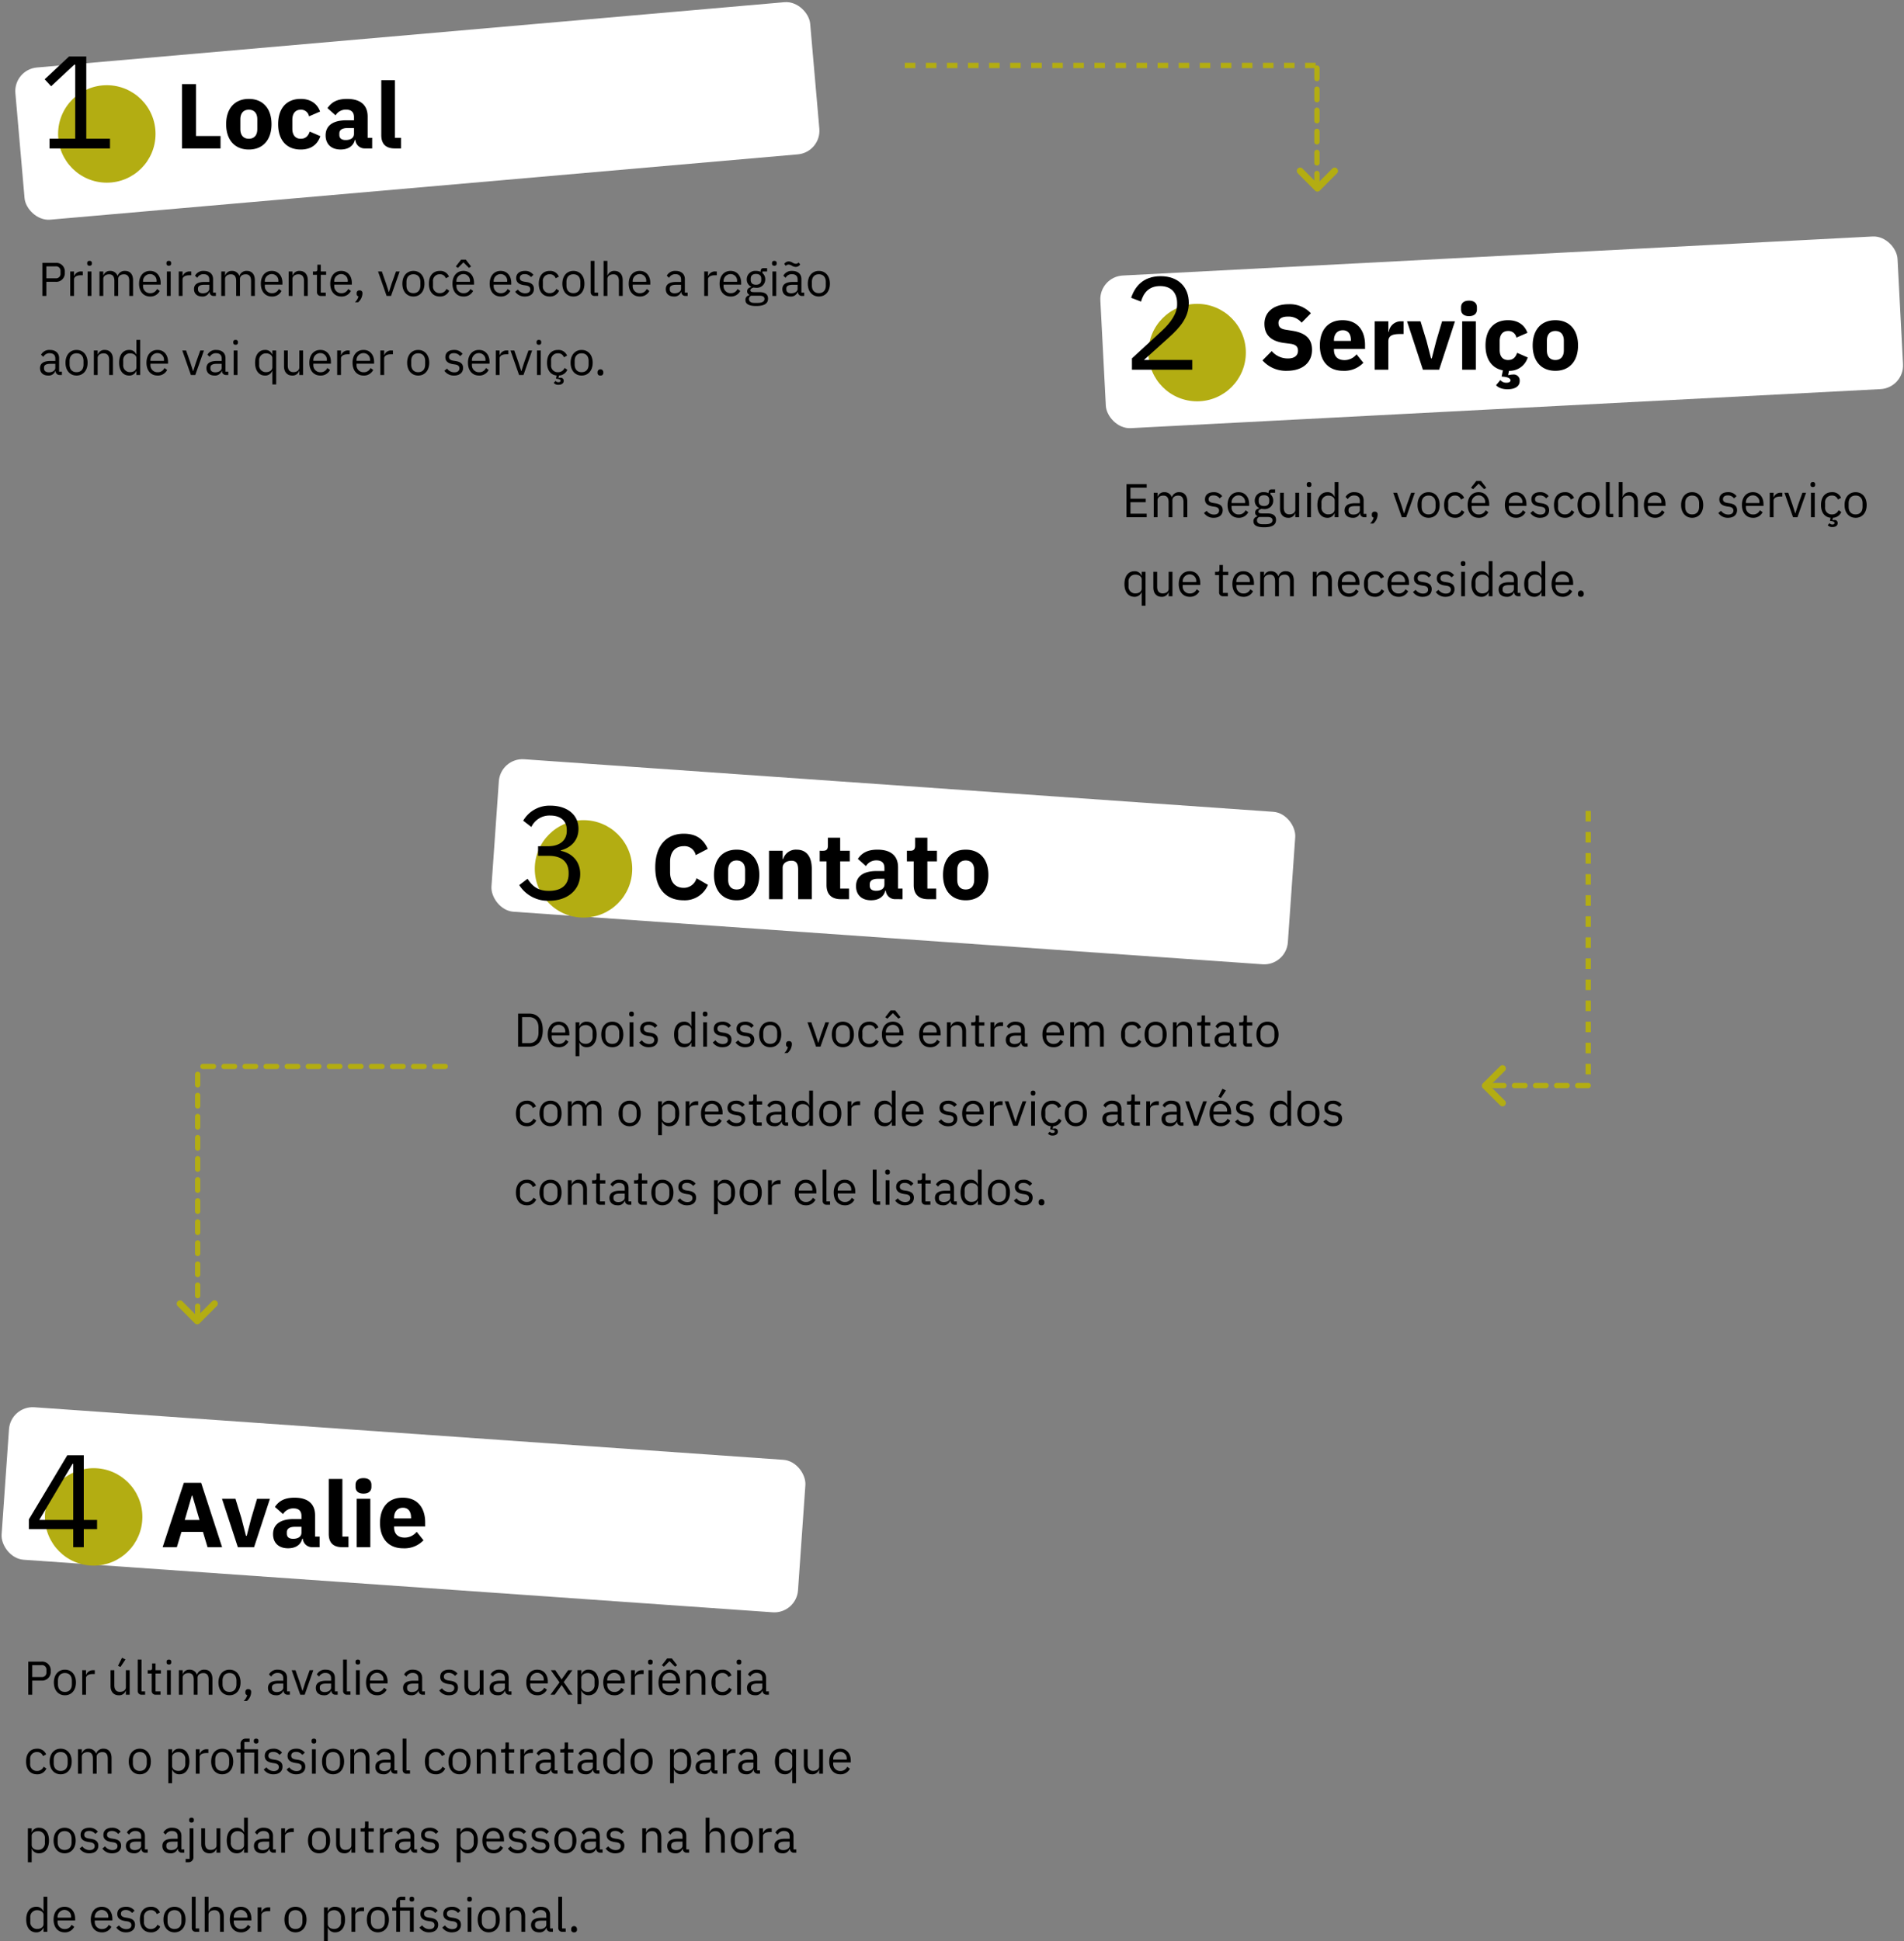 <svg xmlns="http://www.w3.org/2000/svg" width="722.964" height="736.946" viewBox="0 0 722.964 736.946">
  <rect x="0" y="0" width="722.964" height="736.946" fill="#808080" stroke="none"/>
  <g id="Grupo_739" data-name="Grupo 739" transform="translate(981.058 -1144.903)">
    <rect id="Retângulo_88" data-name="Retângulo 88" width="303" height="58" rx="9" transform="matrix(0.996, -0.087, 0.087, 0.996, -976, 1171.312)" fill="#fff"/>
    <rect id="Retângulo_89" data-name="Retângulo 89" width="303" height="58" rx="9" transform="matrix(0.998, 0.07, -0.07, 0.998, -791.012, 1432.5)" fill="#fff"/>
    <rect id="Retângulo_90" data-name="Retângulo 90" width="303" height="58" rx="9" transform="matrix(0.999, -0.052, 0.052, 0.999, -563.714, 1249.966)" fill="#fff"/>
    <path id="Caminho_354" data-name="Caminho 354" d="M17.325,36V31.275H8.015V11.57H2.7V36Zm10.745.42c5.39,0,8.61-3.71,8.61-9.625s-3.22-9.59-8.61-9.59-8.61,3.675-8.61,9.59S22.68,36.42,28.07,36.42Zm0-4.095c-2.03,0-3.22-1.33-3.22-3.64V24.94c0-2.31,1.19-3.64,3.22-3.64s3.22,1.33,3.22,3.64v3.745C31.29,30.995,30.1,32.325,28.07,32.325ZM47.775,36.42c3.605,0,6.23-1.575,7.455-5.075l-4.025-1.75c-.525,1.47-1.365,2.73-3.43,2.73-2.1,0-3.185-1.47-3.185-3.78v-3.43c0-2.31,1.085-3.815,3.185-3.815a3.043,3.043,0,0,1,3.15,2.52l4.2-1.82c-1.085-3.01-3.64-4.8-7.35-4.8-5.53,0-8.575,3.71-8.575,9.59S42.245,36.42,47.775,36.42ZM74.9,36V31.975H73.185v-8.05c0-4.34-2.66-6.72-7.84-6.72-3.85,0-5.95,1.33-7.42,3.5l3.08,2.73a4.537,4.537,0,0,1,3.955-2.17c2.17,0,3.045,1.12,3.045,2.9v1.155H65.1c-4.865,0-7.875,1.855-7.875,5.74,0,3.185,2.03,5.355,5.705,5.355,2.8,0,4.83-1.26,5.39-3.64h.21A3.5,3.5,0,0,0,72.03,36ZM64.855,32.815c-1.54,0-2.415-.63-2.415-1.96V30.33c0-1.33,1.05-2.065,3.045-2.065h2.52v2.17C68.005,32.115,66.57,32.815,64.855,32.815Zm21,3.185V31.975h-2.31V10.1h-5.18V30.96c0,3.255,1.61,5.04,5.145,5.04Z" transform="translate(-914.645 1165.25)"/>
    <path id="Caminho_349" data-name="Caminho 349" d="M12.565,36.42a9.548,9.548,0,0,0,9.2-5.845l-4.34-2.52a5.015,5.015,0,0,1-4.865,3.64c-3.115,0-5.18-2.1-5.18-5.95v-3.92c0-3.85,2.065-5.95,5.18-5.95a4.331,4.331,0,0,1,4.55,3.4L21.7,16.89c-1.785-3.92-4.655-5.74-9.135-5.74C5.985,11.15,1.75,15.7,1.75,23.96S5.985,36.42,12.565,36.42Zm20.09,0c5.39,0,8.61-3.71,8.61-9.625s-3.22-9.59-8.61-9.59-8.61,3.675-8.61,9.59S27.265,36.42,32.655,36.42Zm0-4.095c-2.03,0-3.22-1.33-3.22-3.64V24.94c0-2.31,1.19-3.64,3.22-3.64s3.22,1.33,3.22,3.64v3.745C35.875,30.995,34.685,32.325,32.655,32.325ZM50.12,36V24.1c0-1.82,1.645-2.695,3.325-2.695C55.335,21.4,56,22.56,56,24.9V36h5.18V24.485c0-4.62-2-7.28-5.74-7.28a5.011,5.011,0,0,0-5.11,3.535h-.21V17.625H44.94V36Zm25.2,0V31.975H71.96V21.65H75.6V17.625H71.96v-4.97H67.305v3.01c0,1.26-.42,1.96-1.82,1.96H64.19V21.65h2.59v9c0,3.5,1.89,5.355,5.46,5.355Zm20.335,0V31.975H93.94v-8.05c0-4.34-2.66-6.72-7.84-6.72-3.85,0-5.95,1.33-7.42,3.5l3.08,2.73a4.537,4.537,0,0,1,3.955-2.17c2.17,0,3.045,1.12,3.045,2.9v1.155h-2.9c-4.865,0-7.875,1.855-7.875,5.74,0,3.185,2.03,5.355,5.7,5.355,2.8,0,4.83-1.26,5.39-3.64h.21a3.5,3.5,0,0,0,3.5,3.22ZM85.61,32.815c-1.54,0-2.415-.63-2.415-1.96V30.33c0-1.33,1.05-2.065,3.045-2.065h2.52v2.17C88.76,32.115,87.325,32.815,85.61,32.815ZM108.43,36V31.975h-3.36V21.65h3.64V17.625h-3.64v-4.97h-4.655v3.01c0,1.26-.42,1.96-1.82,1.96H97.3V21.65h2.59v9c0,3.5,1.89,5.355,5.46,5.355Zm11.2.42c5.39,0,8.61-3.71,8.61-9.625s-3.22-9.59-8.61-9.59-8.61,3.675-8.61,9.59S114.24,36.42,119.63,36.42Zm0-4.095c-2.03,0-3.22-1.33-3.22-3.64V24.94c0-2.31,1.19-3.64,3.22-3.64s3.22,1.33,3.22,3.64v3.745C122.85,30.995,121.66,32.325,119.63,32.325Z" transform="translate(-734 1450.25)"/>
    <path id="Caminho_352" data-name="Caminho 352" d="M10.605,36.42c6.09,0,9.52-3.255,9.52-7.945,0-4.2-2.415-6.44-7.42-7.245l-2.415-.385c-2.03-.315-2.9-.945-2.9-2.625,0-1.47,1.155-2.38,3.535-2.38a6.387,6.387,0,0,1,5.25,2.31L19.7,14.58a10.876,10.876,0,0,0-8.47-3.43c-5.74,0-9.17,3.045-9.17,7.42,0,4.1,2.345,6.615,7.49,7.28l2.415.315c2.275.315,2.835,1.3,2.835,2.625,0,1.785-1.26,2.94-3.85,2.94a7.96,7.96,0,0,1-6.125-2.8l-3.5,3.535A11.878,11.878,0,0,0,10.605,36.42Zm21.315,0a9.959,9.959,0,0,0,7.7-3.045l-2.59-3.22a5.823,5.823,0,0,1-4.515,2.205c-2.765,0-4.06-1.54-4.06-3.955v-.28h11.8v-1.54c0-4.97-2.45-9.38-8.54-9.38-5.53,0-8.61,3.78-8.61,9.59C23.1,32.675,26.285,36.42,31.92,36.42Zm-.1-15.4c2.065,0,3.08,1.505,3.08,3.745v.315h-6.44V24.8C28.455,22.525,29.75,21.02,31.815,21.02ZM49.105,36V25.255c0-2.135,1.47-2.8,4.48-2.8h1.3v-4.83h-.91a4.607,4.607,0,0,0-4.69,3.99h-.175v-3.99h-5.18V36ZM68.39,36l6.02-18.375h-4.9l-2.2,7.42-1.715,6.65h-.28L63.6,25.045l-2.275-7.42H56.21L62.23,36ZM79.73,15.665c2.1,0,3.01-1.085,3.01-2.555v-.77c0-1.47-.91-2.555-3.01-2.555s-3.01,1.085-3.01,2.555v.77C76.72,14.58,77.63,15.665,79.73,15.665ZM77.14,36h5.18V17.625H77.14ZM94.57,17.2C89.04,17.2,86,20.915,86,26.8c0,5.145,2.345,8.645,6.615,9.45l-.49,2.345.735.07c2.17.21,2.625.875,2.625,1.4,0,.595-.665.875-1.54.875a2.886,2.886,0,0,1-2.31-1.015l-1.61,1.96c.595.7,1.925,1.54,4.34,1.54,2.38,0,4.62-.805,4.62-3.185a2.279,2.279,0,0,0-2.555-2.415,6.961,6.961,0,0,0-1.68.245l-.14-.14.315-1.505a7.161,7.161,0,0,0,7.105-5.075L98,29.595c-.525,1.47-1.365,2.73-3.43,2.73-2.1,0-3.185-1.47-3.185-3.78v-3.43c0-2.31,1.085-3.815,3.185-3.815a3.043,3.043,0,0,1,3.15,2.52l4.2-1.82C100.835,18.99,98.28,17.2,94.57,17.2ZM112.525,36.42c5.39,0,8.61-3.71,8.61-9.625s-3.22-9.59-8.61-9.59-8.61,3.675-8.61,9.59S107.135,36.42,112.525,36.42Zm0-4.095c-2.03,0-3.22-1.33-3.22-3.64V24.94c0-2.31,1.19-3.64,3.22-3.64s3.22,1.33,3.22,3.64v3.745C115.745,30.995,114.555,32.325,112.525,32.325Z" transform="translate(-503 1249.25)"/>
    <path id="Caminho_356" data-name="Caminho 356" d="M3.186,18V12.636H6.678a3.261,3.261,0,0,0,3.51-3.6,3.261,3.261,0,0,0-3.51-3.6h-5V18Zm0-11.232H6.678a1.683,1.683,0,0,1,1.89,1.8V9.5a1.683,1.683,0,0,1-1.89,1.8H3.186ZM13.7,18V11.7c0-.882.936-1.548,2.484-1.548h.846V8.712H16.47a2.668,2.668,0,0,0-2.682,1.71H13.7V8.712h-1.44V18ZM19.584,6.534c.612,0,.882-.324.882-.81V5.49c0-.486-.27-.81-.882-.81S18.7,5,18.7,5.49v.234C18.7,6.21,18.972,6.534,19.584,6.534ZM18.864,18H20.3V8.712h-1.44Zm5.94,0V11.556c0-1.188,1.08-1.764,2.214-1.764,1.368,0,2,.846,2,2.5V18h1.44V11.556c0-1.188,1.044-1.764,2.178-1.764,1.4,0,2.034.864,2.034,2.5V18h1.44V12.042c0-2.25-1.134-3.546-3.024-3.546a2.786,2.786,0,0,0-2.826,1.89h-.036A2.859,2.859,0,0,0,27.378,8.5a2.5,2.5,0,0,0-2.5,1.728H24.8V8.712h-1.44V18Zm17.766.216a3.9,3.9,0,0,0,3.672-2.124l-1.026-.738a2.692,2.692,0,0,1-2.556,1.6,2.631,2.631,0,0,1-2.754-2.808v-.432h6.678v-.684c0-2.628-1.53-4.536-4.014-4.536-2.52,0-4.176,1.908-4.176,4.86S40.05,18.216,42.57,18.216Zm0-8.514a2.47,2.47,0,0,1,2.466,2.736v.2h-5.13V12.51A2.64,2.64,0,0,1,42.57,9.7Zm7.11-3.168c.612,0,.882-.324.882-.81V5.49c0-.486-.27-.81-.882-.81S48.8,5,48.8,5.49v.234C48.8,6.21,49.068,6.534,49.68,6.534ZM48.96,18H50.4V8.712H48.96Zm5.94,0V11.7c0-.882.936-1.548,2.484-1.548h.846V8.712h-.558a2.668,2.668,0,0,0-2.682,1.71H54.9V8.712H53.46V18Zm12.654,0V16.74H66.492V11.628c0-1.962-1.332-3.132-3.564-3.132a3.53,3.53,0,0,0-3.294,1.818l.864.81a2.592,2.592,0,0,1,2.358-1.386c1.476,0,2.2.72,2.2,2.034v.918H63.216c-2.7,0-3.96.972-3.96,2.718,0,1.728,1.152,2.808,3.114,2.808a2.623,2.623,0,0,0,2.682-1.728h.09A1.5,1.5,0,0,0,66.744,18ZM62.6,16.992c-1.116,0-1.836-.522-1.836-1.44v-.378c0-.9.738-1.4,2.376-1.4h1.908V15.3C65.052,16.254,64.026,16.992,62.6,16.992ZM71.046,18V11.556c0-1.188,1.08-1.764,2.214-1.764,1.368,0,2,.846,2,2.5V18H76.7V11.556c0-1.188,1.044-1.764,2.178-1.764,1.4,0,2.034.864,2.034,2.5V18h1.44V12.042c0-2.25-1.134-3.546-3.024-3.546a2.786,2.786,0,0,0-2.826,1.89h-.036A2.859,2.859,0,0,0,73.62,8.5a2.5,2.5,0,0,0-2.5,1.728h-.072V8.712h-1.44V18Zm17.766.216a3.9,3.9,0,0,0,3.672-2.124l-1.026-.738a2.692,2.692,0,0,1-2.556,1.6,2.631,2.631,0,0,1-2.754-2.808v-.432h6.678v-.684c0-2.628-1.53-4.536-4.014-4.536-2.52,0-4.176,1.908-4.176,4.86S86.292,18.216,88.812,18.216Zm0-8.514a2.47,2.47,0,0,1,2.466,2.736v.2h-5.13V12.51A2.64,2.64,0,0,1,88.812,9.7Zm7.83,8.3V11.556c0-1.188,1.116-1.764,2.268-1.764,1.386,0,2.106.846,2.106,2.5V18h1.44V12.042c0-2.25-1.206-3.546-3.114-3.546a2.633,2.633,0,0,0-2.628,1.728h-.072V8.712H95.2V18Zm12.636,0V16.74h-1.89V9.972h2.034V8.712h-2.034V6.138h-1.3V7.866c0,.63-.2.846-.81.846h-.864v1.26h1.53v6.5a1.418,1.418,0,0,0,1.53,1.53Zm5.886.216a3.9,3.9,0,0,0,3.672-2.124l-1.026-.738a2.692,2.692,0,0,1-2.556,1.6,2.631,2.631,0,0,1-2.754-2.808v-.432h6.678v-.684c0-2.628-1.53-4.536-4.014-4.536-2.52,0-4.176,1.908-4.176,4.86S112.644,18.216,115.164,18.216Zm0-8.514a2.47,2.47,0,0,1,2.466,2.736v.2H112.5V12.51A2.64,2.64,0,0,1,115.164,9.7Zm6.948,6.192a.977.977,0,0,0-1.1,1.062v.252a.875.875,0,0,0,.7.954,4.677,4.677,0,0,1-1.35,2.232h1.206a4.637,4.637,0,0,0,1.638-3.186v-.252A.977.977,0,0,0,122.112,15.894ZM134.064,18l3.276-9.288h-1.386L134.3,13.32l-1.008,3.168h-.09l-1.008-3.168-1.62-4.608h-1.44L132.39,18Zm8.5.216c2.484,0,4.194-1.908,4.194-4.86s-1.71-4.86-4.194-4.86-4.194,1.908-4.194,4.86S140.076,18.216,142.56,18.216Zm0-1.278c-1.548,0-2.646-.954-2.646-2.916V12.69c0-1.962,1.1-2.916,2.646-2.916s2.646.954,2.646,2.916v1.332C145.206,15.984,144.108,16.938,142.56,16.938Zm10.026,1.278a3.662,3.662,0,0,0,3.564-2.2l-1.044-.7a2.622,2.622,0,0,1-2.52,1.62,2.494,2.494,0,0,1-2.592-2.79V12.564a2.494,2.494,0,0,1,2.592-2.79,2.238,2.238,0,0,1,2.268,1.512l1.206-.612A3.481,3.481,0,0,0,152.586,8.5c-2.61,0-4.14,1.89-4.14,4.86S149.976,18.216,152.586,18.216ZM160.668,4.23l-2,2.574.792.558,2.106-2.106,2.106,2.106.792-.558-2-2.574Zm.9,13.986a3.9,3.9,0,0,0,3.672-2.124l-1.026-.738a2.692,2.692,0,0,1-2.556,1.6,2.631,2.631,0,0,1-2.754-2.808v-.432h6.678v-.684c0-2.628-1.53-4.536-4.014-4.536-2.52,0-4.176,1.908-4.176,4.86S159.048,18.216,161.568,18.216Zm0-8.514a2.47,2.47,0,0,1,2.466,2.736v.2H158.9V12.51A2.64,2.64,0,0,1,161.568,9.7Zm14.13,8.514a3.9,3.9,0,0,0,3.672-2.124l-1.026-.738a2.692,2.692,0,0,1-2.556,1.6,2.631,2.631,0,0,1-2.754-2.808v-.432h6.678v-.684c0-2.628-1.53-4.536-4.014-4.536-2.52,0-4.176,1.908-4.176,4.86S173.178,18.216,175.7,18.216Zm0-8.514a2.47,2.47,0,0,1,2.466,2.736v.2h-5.13V12.51A2.64,2.64,0,0,1,175.7,9.7Zm9.18,8.514c2.124,0,3.438-1.1,3.438-2.9,0-1.4-.792-2.3-2.844-2.61l-.72-.108c-1.152-.18-1.782-.54-1.782-1.44,0-.882.63-1.44,1.818-1.44a2.865,2.865,0,0,1,2.394,1.134l.954-.864A3.867,3.867,0,0,0,184.9,8.5c-1.89,0-3.312.9-3.312,2.736,0,1.728,1.278,2.43,2.988,2.682l.738.108c1.224.18,1.62.738,1.62,1.458,0,.954-.72,1.512-1.944,1.512a3.371,3.371,0,0,1-2.754-1.422l-1.026.828A4.316,4.316,0,0,0,184.878,18.216Zm9.432,0a3.662,3.662,0,0,0,3.564-2.2l-1.044-.7a2.622,2.622,0,0,1-2.52,1.62,2.494,2.494,0,0,1-2.592-2.79V12.564a2.494,2.494,0,0,1,2.592-2.79,2.238,2.238,0,0,1,2.268,1.512l1.206-.612A3.481,3.481,0,0,0,194.31,8.5c-2.61,0-4.14,1.89-4.14,4.86S191.7,18.216,194.31,18.216Zm9,0c2.484,0,4.194-1.908,4.194-4.86s-1.71-4.86-4.194-4.86-4.194,1.908-4.194,4.86S200.826,18.216,203.31,18.216Zm0-1.278c-1.548,0-2.646-.954-2.646-2.916V12.69c0-1.962,1.1-2.916,2.646-2.916s2.646.954,2.646,2.916v1.332C205.956,15.984,204.858,16.938,203.31,16.938ZM212.688,18V16.74H211.32V4.68h-1.44V16.506A1.408,1.408,0,0,0,211.41,18Zm2.088,0h1.44V11.556c0-1.188,1.116-1.764,2.268-1.764,1.386,0,2.106.846,2.106,2.5V18h1.44V12.042c0-2.25-1.206-3.546-3.114-3.546a2.633,2.633,0,0,0-2.628,1.728h-.072V4.68h-1.44Zm13.716.216a3.9,3.9,0,0,0,3.672-2.124l-1.026-.738a2.692,2.692,0,0,1-2.556,1.6,2.631,2.631,0,0,1-2.754-2.808v-.432h6.678v-.684c0-2.628-1.53-4.536-4.014-4.536-2.52,0-4.176,1.908-4.176,4.86S225.972,18.216,228.492,18.216Zm0-8.514a2.47,2.47,0,0,1,2.466,2.736v.2h-5.13V12.51A2.64,2.64,0,0,1,228.492,9.7Zm18.2,8.3V16.74h-1.062V11.628c0-1.962-1.332-3.132-3.564-3.132a3.53,3.53,0,0,0-3.294,1.818l.864.81a2.592,2.592,0,0,1,2.358-1.386c1.476,0,2.2.72,2.2,2.034v.918h-1.836c-2.7,0-3.96.972-3.96,2.718,0,1.728,1.152,2.808,3.114,2.808a2.623,2.623,0,0,0,2.682-1.728h.09A1.5,1.5,0,0,0,245.88,18Zm-4.95-1.008c-1.116,0-1.836-.522-1.836-1.44v-.378c0-.9.738-1.4,2.376-1.4h1.908V15.3C244.188,16.254,243.162,16.992,241.74,16.992ZM254.43,18V11.7c0-.882.936-1.548,2.484-1.548h.846V8.712H257.2a2.668,2.668,0,0,0-2.682,1.71h-.09V8.712h-1.44V18Zm8.568.216a3.9,3.9,0,0,0,3.672-2.124l-1.026-.738a2.692,2.692,0,0,1-2.556,1.6,2.631,2.631,0,0,1-2.754-2.808v-.432h6.678v-.684c0-2.628-1.53-4.536-4.014-4.536-2.52,0-4.176,1.908-4.176,4.86S260.478,18.216,263,18.216ZM263,9.7a2.47,2.47,0,0,1,2.466,2.736v.2h-5.13V12.51A2.64,2.64,0,0,1,263,9.7Zm14.22,9.324c0-1.53-.99-2.466-3.294-2.466h-1.98c-.846,0-1.422-.144-1.422-.7,0-.576.612-.882,1.224-1.044a4.766,4.766,0,0,0,.9.09,3.189,3.189,0,0,0,3.51-3.2,3.087,3.087,0,0,0-1.062-2.394V8.712h1.764V7.452h-1.386c-.774,0-1.08.522-1.08,1.242v.162a4.169,4.169,0,0,0-1.764-.36,3.183,3.183,0,0,0-3.492,3.2,3.019,3.019,0,0,0,1.746,2.844v.072c-.936.234-1.6.684-1.6,1.62a1.346,1.346,0,0,0,.828,1.3v.2a1.742,1.742,0,0,0-1.476,1.8c0,1.458,1.188,2.286,4.086,2.286C275.706,21.816,277.218,20.934,277.218,19.026Zm-1.35.108c0,1.008-.936,1.512-2.538,1.512H272c-1.458,0-2.016-.666-2.016-1.476a1.3,1.3,0,0,1,.864-1.26h3.1C275.382,17.91,275.868,18.4,275.868,19.134Zm-3.222-5.382c-1.224,0-2-.576-2-1.8v-.5c0-1.224.774-1.8,2-1.8s2,.576,2,1.8v.5C274.644,13.176,273.87,13.752,272.646,13.752Zm6.966-7.218c.612,0,.882-.324.882-.81V5.49c0-.486-.27-.81-.882-.81s-.882.324-.882.81v.234C278.73,6.21,279,6.534,279.612,6.534ZM278.892,18h1.44V8.712h-1.44Zm8.82-11.016a2.023,2.023,0,0,0,1.71-.954l-.594-.72a1.56,1.56,0,0,1-1.044.486,2.854,2.854,0,0,1-1.26-.432,2.9,2.9,0,0,0-1.44-.468,2.023,2.023,0,0,0-1.71.954l.594.72a1.56,1.56,0,0,1,1.044-.486,2.853,2.853,0,0,1,1.26.432A2.9,2.9,0,0,0,287.712,6.984ZM290.952,18V16.74H289.89V11.628c0-1.962-1.332-3.132-3.564-3.132a3.53,3.53,0,0,0-3.294,1.818l.864.81a2.592,2.592,0,0,1,2.358-1.386c1.476,0,2.2.72,2.2,2.034v.918h-1.836c-2.7,0-3.96.972-3.96,2.718,0,1.728,1.152,2.808,3.114,2.808a2.623,2.623,0,0,0,2.682-1.728h.09a1.5,1.5,0,0,0,1.6,1.512ZM286,16.992c-1.116,0-1.836-.522-1.836-1.44v-.378c0-.9.738-1.4,2.376-1.4h1.908V15.3C288.45,16.254,287.424,16.992,286,16.992Zm10.512,1.224c2.484,0,4.194-1.908,4.194-4.86S299,8.5,296.514,8.5s-4.194,1.908-4.194,4.86S294.03,18.216,296.514,18.216Zm0-1.278c-1.548,0-2.646-.954-2.646-2.916V12.69c0-1.962,1.1-2.916,2.646-2.916s2.646.954,2.646,2.916v1.332C299.16,15.984,298.062,16.938,296.514,16.938ZM9.09,48V46.74H8.028V41.628c0-1.962-1.332-3.132-3.564-3.132A3.53,3.53,0,0,0,1.17,40.314l.864.81a2.592,2.592,0,0,1,2.358-1.386c1.476,0,2.2.72,2.2,2.034v.918H4.752c-2.7,0-3.96.972-3.96,2.718,0,1.728,1.152,2.808,3.114,2.808a2.623,2.623,0,0,0,2.682-1.728h.09A1.5,1.5,0,0,0,8.28,48ZM4.14,46.992c-1.116,0-1.836-.522-1.836-1.44v-.378c0-.9.738-1.4,2.376-1.4H6.588V45.3C6.588,46.254,5.562,46.992,4.14,46.992Zm10.512,1.224c2.484,0,4.194-1.908,4.194-4.86s-1.71-4.86-4.194-4.86-4.194,1.908-4.194,4.86S12.168,48.216,14.652,48.216Zm0-1.278c-1.548,0-2.646-.954-2.646-2.916V42.69c0-1.962,1.1-2.916,2.646-2.916s2.646.954,2.646,2.916v1.332C17.3,45.984,16.2,46.938,14.652,46.938ZM22.662,48V41.556c0-1.188,1.116-1.764,2.268-1.764,1.386,0,2.106.846,2.106,2.5V48h1.44V42.042c0-2.25-1.206-3.546-3.114-3.546a2.633,2.633,0,0,0-2.628,1.728h-.072V38.712h-1.44V48Zm14.724,0h1.44V34.68h-1.44v5.544h-.072A2.713,2.713,0,0,0,34.6,38.5c-2.322,0-3.78,1.89-3.78,4.86s1.458,4.86,3.78,4.86a2.8,2.8,0,0,0,2.718-1.728h.072Zm-2.394-1.08a2.535,2.535,0,0,1-2.628-2.772V42.564a2.535,2.535,0,0,1,2.628-2.772c1.314,0,2.394.756,2.394,1.782V45.03C37.386,46.236,36.306,46.92,34.992,46.92Zm10.386,1.3a3.9,3.9,0,0,0,3.672-2.124l-1.026-.738a2.692,2.692,0,0,1-2.556,1.6,2.631,2.631,0,0,1-2.754-2.808v-.432h6.678v-.684c0-2.628-1.53-4.536-4.014-4.536-2.52,0-4.176,1.908-4.176,4.86S42.858,48.216,45.378,48.216Zm0-8.514a2.47,2.47,0,0,1,2.466,2.736v.2h-5.13V42.51A2.64,2.64,0,0,1,45.378,39.7ZM59.742,48l3.276-9.288H61.632L59.976,43.32l-1.008,3.168h-.09L57.87,43.32l-1.62-4.608H54.81L58.068,48ZM72.27,48V46.74H71.208V41.628c0-1.962-1.332-3.132-3.564-3.132a3.53,3.53,0,0,0-3.294,1.818l.864.81a2.592,2.592,0,0,1,2.358-1.386c1.476,0,2.2.72,2.2,2.034v.918H67.932c-2.7,0-3.96.972-3.96,2.718,0,1.728,1.152,2.808,3.114,2.808a2.623,2.623,0,0,0,2.682-1.728h.09A1.5,1.5,0,0,0,71.46,48Zm-4.95-1.008c-1.116,0-1.836-.522-1.836-1.44v-.378c0-.9.738-1.4,2.376-1.4h1.908V45.3C69.768,46.254,68.742,46.992,67.32,46.992Zm7.722-10.458c.612,0,.882-.324.882-.81V35.49c0-.486-.27-.81-.882-.81s-.882.324-.882.81v.234C74.16,36.21,74.43,36.534,75.042,36.534ZM74.322,48h1.44V38.712h-1.44ZM89.01,51.6h1.44V38.712H89.01v1.512h-.072A2.713,2.713,0,0,0,86.22,38.5c-2.322,0-3.78,1.89-3.78,4.86s1.458,4.86,3.78,4.86a2.8,2.8,0,0,0,2.718-1.728h.072Zm-2.394-4.68a2.535,2.535,0,0,1-2.628-2.772V42.564a2.535,2.535,0,0,1,2.628-2.772c1.314,0,2.394.756,2.394,1.782V45.03C89.01,46.236,87.93,46.92,86.616,46.92ZM99.234,48h1.44V38.712h-1.44v6.426c0,1.224-1.116,1.782-2.25,1.782-1.386,0-2.124-.846-2.124-2.5V38.712H93.42V44.67c0,2.25,1.224,3.546,3.132,3.546a2.581,2.581,0,0,0,2.61-1.728h.072Zm7.992.216a3.9,3.9,0,0,0,3.672-2.124l-1.026-.738a2.692,2.692,0,0,1-2.556,1.6,2.631,2.631,0,0,1-2.754-2.808v-.432h6.678v-.684c0-2.628-1.53-4.536-4.014-4.536-2.52,0-4.176,1.908-4.176,4.86S104.706,48.216,107.226,48.216Zm0-8.514a2.47,2.47,0,0,1,2.466,2.736v.2h-5.13V42.51A2.64,2.64,0,0,1,107.226,39.7Zm7.83,8.3V41.7c0-.882.936-1.548,2.484-1.548h.846v-1.44h-.558a2.668,2.668,0,0,0-2.682,1.71h-.09v-1.71h-1.44V48Zm8.568.216a3.9,3.9,0,0,0,3.672-2.124l-1.026-.738a2.692,2.692,0,0,1-2.556,1.6,2.631,2.631,0,0,1-2.754-2.808v-.432h6.678v-.684c0-2.628-1.53-4.536-4.014-4.536-2.52,0-4.176,1.908-4.176,4.86S121.1,48.216,123.624,48.216Zm0-8.514a2.47,2.47,0,0,1,2.466,2.736v.2h-5.13V42.51A2.64,2.64,0,0,1,123.624,39.7Zm7.83,8.3V41.7c0-.882.936-1.548,2.484-1.548h.846v-1.44h-.558a2.668,2.668,0,0,0-2.682,1.71h-.09v-1.71h-1.44V48Zm12.924.216c2.484,0,4.194-1.908,4.194-4.86s-1.71-4.86-4.194-4.86-4.194,1.908-4.194,4.86S141.894,48.216,144.378,48.216Zm0-1.278c-1.548,0-2.646-.954-2.646-2.916V42.69c0-1.962,1.1-2.916,2.646-2.916s2.646.954,2.646,2.916v1.332C147.024,45.984,145.926,46.938,144.378,46.938Zm13.608,1.278c2.124,0,3.438-1.1,3.438-2.9,0-1.4-.792-2.3-2.844-2.61l-.72-.108c-1.152-.18-1.782-.54-1.782-1.44,0-.882.63-1.44,1.818-1.44a2.865,2.865,0,0,1,2.394,1.134l.954-.864A3.867,3.867,0,0,0,158,38.5c-1.89,0-3.312.9-3.312,2.736,0,1.728,1.278,2.43,2.988,2.682l.738.108c1.224.18,1.62.738,1.62,1.458,0,.954-.72,1.512-1.944,1.512a3.371,3.371,0,0,1-2.754-1.422l-1.026.828A4.316,4.316,0,0,0,157.986,48.216Zm9.468,0a3.9,3.9,0,0,0,3.672-2.124l-1.026-.738a2.692,2.692,0,0,1-2.556,1.6,2.631,2.631,0,0,1-2.754-2.808v-.432h6.678v-.684c0-2.628-1.53-4.536-4.014-4.536-2.52,0-4.176,1.908-4.176,4.86S164.934,48.216,167.454,48.216Zm0-8.514a2.47,2.47,0,0,1,2.466,2.736v.2h-5.13V42.51A2.64,2.64,0,0,1,167.454,39.7Zm7.83,8.3V41.7c0-.882.936-1.548,2.484-1.548h.846v-1.44h-.558a2.668,2.668,0,0,0-2.682,1.71h-.09v-1.71h-1.44V48Zm9.072,0,3.276-9.288h-1.386L184.59,43.32l-1.008,3.168h-.09l-1.008-3.168-1.62-4.608h-1.44L182.682,48Zm5.85-11.466c.612,0,.882-.324.882-.81V35.49c0-.486-.27-.81-.882-.81s-.882.324-.882.81v.234C189.324,36.21,189.594,36.534,190.206,36.534ZM189.486,48h1.44V38.712h-1.44Zm7.956-9.5c-2.61,0-4.14,1.89-4.14,4.86,0,2.754,1.314,4.608,3.636,4.842l-.234,1.188.5.072c1.008.144,1.224.414,1.224.738,0,.378-.342.558-.792.558a1.362,1.362,0,0,1-1.1-.5l-.684.738a2.126,2.126,0,0,0,1.782.738c1.062,0,2-.468,2-1.494a1.124,1.124,0,0,0-1.224-1.188,2.468,2.468,0,0,0-.7.108l-.054-.054.18-.9a3.58,3.58,0,0,0,3.168-2.178l-1.044-.7a2.622,2.622,0,0,1-2.52,1.62,2.494,2.494,0,0,1-2.592-2.79V42.564a2.494,2.494,0,0,1,2.592-2.79,2.238,2.238,0,0,1,2.268,1.512l1.206-.63A3.492,3.492,0,0,0,197.442,38.5Zm9,9.72c2.484,0,4.194-1.908,4.194-4.86s-1.71-4.86-4.194-4.86-4.194,1.908-4.194,4.86S203.958,48.216,206.442,48.216Zm0-1.278c-1.548,0-2.646-.954-2.646-2.916V42.69c0-1.962,1.1-2.916,2.646-2.916s2.646.954,2.646,2.916v1.332C209.088,45.984,207.99,46.938,206.442,46.938Zm7.128,1.278a.972.972,0,0,0,1.1-1.044v-.234a1.1,1.1,0,0,0-2.2,0v.234A.972.972,0,0,0,213.57,48.216Z" transform="translate(-966.645 1239.25)"/>
    <path id="Caminho_350" data-name="Caminho 350" d="M1.674,18H5.886c3.132,0,5.148-2.088,5.148-6.282S9.018,5.436,5.886,5.436H1.674Zm1.512-1.332v-9.9h2.7c2.07,0,3.528,1.44,3.528,3.924v2.052c0,2.484-1.458,3.924-3.528,3.924ZM17.1,18.216a3.9,3.9,0,0,0,3.672-2.124l-1.026-.738a2.692,2.692,0,0,1-2.556,1.6,2.631,2.631,0,0,1-2.754-2.808v-.432h6.678v-.684c0-2.628-1.53-4.536-4.014-4.536-2.52,0-4.176,1.908-4.176,4.86S14.58,18.216,17.1,18.216Zm0-8.514a2.47,2.47,0,0,1,2.466,2.736v.2h-5.13V12.51A2.64,2.64,0,0,1,17.1,9.7Zm6.39,11.9h1.44V16.488H25a2.8,2.8,0,0,0,2.718,1.728c2.322,0,3.78-1.89,3.78-4.86S30.042,8.5,27.72,8.5A2.713,2.713,0,0,0,25,10.224H24.93V8.712H23.49Zm3.834-4.68c-1.314,0-2.394-.684-2.394-1.89V11.574c0-1.026,1.08-1.782,2.394-1.782a2.535,2.535,0,0,1,2.628,2.772v1.584A2.535,2.535,0,0,1,27.324,16.92Zm10.116,1.3c2.484,0,4.194-1.908,4.194-4.86S39.924,8.5,37.44,8.5s-4.194,1.908-4.194,4.86S34.956,18.216,37.44,18.216Zm0-1.278c-1.548,0-2.646-.954-2.646-2.916V12.69c0-1.962,1.1-2.916,2.646-2.916s2.646.954,2.646,2.916v1.332C40.086,15.984,38.988,16.938,37.44,16.938Zm7.29-10.4c.612,0,.882-.324.882-.81V5.49c0-.486-.27-.81-.882-.81s-.882.324-.882.81v.234C43.848,6.21,44.118,6.534,44.73,6.534ZM44.01,18h1.44V8.712H44.01Zm7.29.216c2.124,0,3.438-1.1,3.438-2.9,0-1.4-.792-2.3-2.844-2.61l-.72-.108c-1.152-.18-1.782-.54-1.782-1.44,0-.882.63-1.44,1.818-1.44A2.865,2.865,0,0,1,53.6,10.854l.954-.864A3.867,3.867,0,0,0,51.318,8.5c-1.89,0-3.312.9-3.312,2.736,0,1.728,1.278,2.43,2.988,2.682l.738.108c1.224.18,1.62.738,1.62,1.458,0,.954-.72,1.512-1.944,1.512a3.371,3.371,0,0,1-2.754-1.422l-1.026.828A4.316,4.316,0,0,0,51.3,18.216ZM67.464,18H68.9V4.68h-1.44v5.544h-.072A2.713,2.713,0,0,0,64.674,8.5c-2.322,0-3.78,1.89-3.78,4.86s1.458,4.86,3.78,4.86a2.8,2.8,0,0,0,2.718-1.728h.072ZM65.07,16.92a2.535,2.535,0,0,1-2.628-2.772V12.564A2.535,2.535,0,0,1,65.07,9.792c1.314,0,2.394.756,2.394,1.782V15.03C67.464,16.236,66.384,16.92,65.07,16.92ZM72.684,6.534c.612,0,.882-.324.882-.81V5.49c0-.486-.27-.81-.882-.81S71.8,5,71.8,5.49v.234C71.8,6.21,72.072,6.534,72.684,6.534ZM71.964,18H73.4V8.712h-1.44Zm7.29.216c2.124,0,3.438-1.1,3.438-2.9,0-1.4-.792-2.3-2.844-2.61l-.72-.108c-1.152-.18-1.782-.54-1.782-1.44,0-.882.63-1.44,1.818-1.44a2.865,2.865,0,0,1,2.394,1.134l.954-.864A3.867,3.867,0,0,0,79.272,8.5c-1.89,0-3.312.9-3.312,2.736,0,1.728,1.278,2.43,2.988,2.682l.738.108c1.224.18,1.62.738,1.62,1.458,0,.954-.72,1.512-1.944,1.512a3.371,3.371,0,0,1-2.754-1.422l-1.026.828A4.316,4.316,0,0,0,79.254,18.216Zm8.658,0c2.124,0,3.438-1.1,3.438-2.9,0-1.4-.792-2.3-2.844-2.61l-.72-.108C86.634,12.42,86,12.06,86,11.16c0-.882.63-1.44,1.818-1.44a2.865,2.865,0,0,1,2.394,1.134l.954-.864A3.867,3.867,0,0,0,87.93,8.5c-1.89,0-3.312.9-3.312,2.736,0,1.728,1.278,2.43,2.988,2.682l.738.108c1.224.18,1.62.738,1.62,1.458,0,.954-.72,1.512-1.944,1.512a3.371,3.371,0,0,1-2.754-1.422L84.24,16.4A4.316,4.316,0,0,0,87.912,18.216Zm9.486,0c2.484,0,4.194-1.908,4.194-4.86S99.882,8.5,97.4,8.5,93.2,10.4,93.2,13.356,94.914,18.216,97.4,18.216Zm0-1.278c-1.548,0-2.646-.954-2.646-2.916V12.69c0-1.962,1.1-2.916,2.646-2.916s2.646.954,2.646,2.916v1.332C100.044,15.984,98.946,16.938,97.4,16.938Zm7.128-1.044a.977.977,0,0,0-1.1,1.062v.252a.875.875,0,0,0,.7.954,4.677,4.677,0,0,1-1.35,2.232h1.206a4.637,4.637,0,0,0,1.638-3.186v-.252A.977.977,0,0,0,104.526,15.894ZM116.478,18l3.276-9.288h-1.386l-1.656,4.608L115.7,16.488h-.09l-1.008-3.168-1.62-4.608h-1.44L114.8,18Zm8.5.216c2.484,0,4.194-1.908,4.194-4.86s-1.71-4.86-4.194-4.86-4.194,1.908-4.194,4.86S122.49,18.216,124.974,18.216Zm0-1.278c-1.548,0-2.646-.954-2.646-2.916V12.69c0-1.962,1.1-2.916,2.646-2.916s2.646.954,2.646,2.916v1.332C127.62,15.984,126.522,16.938,124.974,16.938ZM135,18.216a3.662,3.662,0,0,0,3.564-2.2l-1.044-.7a2.622,2.622,0,0,1-2.52,1.62,2.494,2.494,0,0,1-2.592-2.79V12.564A2.494,2.494,0,0,1,135,9.774a2.238,2.238,0,0,1,2.268,1.512l1.206-.612A3.481,3.481,0,0,0,135,8.5c-2.61,0-4.14,1.89-4.14,4.86S132.39,18.216,135,18.216ZM143.082,4.23l-2,2.574.792.558,2.106-2.106,2.106,2.106.792-.558-2-2.574Zm.9,13.986a3.9,3.9,0,0,0,3.672-2.124l-1.026-.738a2.692,2.692,0,0,1-2.556,1.6,2.631,2.631,0,0,1-2.754-2.808v-.432H148v-.684c0-2.628-1.53-4.536-4.014-4.536-2.52,0-4.176,1.908-4.176,4.86S141.462,18.216,143.982,18.216Zm0-8.514a2.47,2.47,0,0,1,2.466,2.736v.2h-5.13V12.51A2.64,2.64,0,0,1,143.982,9.7Zm14.13,8.514a3.9,3.9,0,0,0,3.672-2.124l-1.026-.738a2.692,2.692,0,0,1-2.556,1.6,2.631,2.631,0,0,1-2.754-2.808v-.432h6.678v-.684c0-2.628-1.53-4.536-4.014-4.536-2.52,0-4.176,1.908-4.176,4.86S155.592,18.216,158.112,18.216Zm0-8.514a2.47,2.47,0,0,1,2.466,2.736v.2h-5.13V12.51A2.64,2.64,0,0,1,158.112,9.7Zm7.83,8.3V11.556c0-1.188,1.116-1.764,2.268-1.764,1.386,0,2.106.846,2.106,2.5V18h1.44V12.042c0-2.25-1.206-3.546-3.114-3.546a2.633,2.633,0,0,0-2.628,1.728h-.072V8.712H164.5V18Zm12.636,0V16.74h-1.89V9.972h2.034V8.712h-2.034V6.138h-1.3V7.866c0,.63-.2.846-.81.846h-.864v1.26h1.53v6.5a1.418,1.418,0,0,0,1.53,1.53Zm3.906,0V11.7c0-.882.936-1.548,2.484-1.548h.846V8.712h-.558a2.668,2.668,0,0,0-2.682,1.71h-.09V8.712h-1.44V18Zm12.654,0V16.74h-1.062V11.628c0-1.962-1.332-3.132-3.564-3.132a3.53,3.53,0,0,0-3.294,1.818l.864.81a2.592,2.592,0,0,1,2.358-1.386c1.476,0,2.2.72,2.2,2.034v.918H190.8c-2.7,0-3.96.972-3.96,2.718,0,1.728,1.152,2.808,3.114,2.808a2.623,2.623,0,0,0,2.682-1.728h.09a1.5,1.5,0,0,0,1.6,1.512Zm-4.95-1.008c-1.116,0-1.836-.522-1.836-1.44v-.378c0-.9.738-1.4,2.376-1.4h1.908V15.3C192.636,16.254,191.61,16.992,190.188,16.992Zm14.742,1.224a3.9,3.9,0,0,0,3.672-2.124l-1.026-.738a2.692,2.692,0,0,1-2.556,1.6,2.631,2.631,0,0,1-2.754-2.808v-.432h6.678v-.684c0-2.628-1.53-4.536-4.014-4.536-2.52,0-4.176,1.908-4.176,4.86S202.41,18.216,204.93,18.216Zm0-8.514a2.47,2.47,0,0,1,2.466,2.736v.2h-5.13V12.51A2.64,2.64,0,0,1,204.93,9.7Zm7.83,8.3V11.556c0-1.188,1.08-1.764,2.214-1.764,1.368,0,2,.846,2,2.5V18h1.44V11.556c0-1.188,1.044-1.764,2.178-1.764,1.4,0,2.034.864,2.034,2.5V18h1.44V12.042c0-2.25-1.134-3.546-3.024-3.546a2.786,2.786,0,0,0-2.826,1.89h-.036a2.859,2.859,0,0,0-2.844-1.89,2.5,2.5,0,0,0-2.5,1.728h-.072V8.712h-1.44V18Zm21.978.216a3.662,3.662,0,0,0,3.564-2.2l-1.044-.7a2.622,2.622,0,0,1-2.52,1.62,2.494,2.494,0,0,1-2.592-2.79V12.564a2.494,2.494,0,0,1,2.592-2.79,2.238,2.238,0,0,1,2.268,1.512l1.206-.612A3.481,3.481,0,0,0,234.738,8.5c-2.61,0-4.14,1.89-4.14,4.86S232.128,18.216,234.738,18.216Zm9,0c2.484,0,4.194-1.908,4.194-4.86s-1.71-4.86-4.194-4.86-4.194,1.908-4.194,4.86S241.254,18.216,243.738,18.216Zm0-1.278c-1.548,0-2.646-.954-2.646-2.916V12.69c0-1.962,1.1-2.916,2.646-2.916s2.646.954,2.646,2.916v1.332C246.384,15.984,245.286,16.938,243.738,16.938ZM251.748,18V11.556c0-1.188,1.116-1.764,2.268-1.764,1.386,0,2.106.846,2.106,2.5V18h1.44V12.042c0-2.25-1.206-3.546-3.114-3.546a2.633,2.633,0,0,0-2.628,1.728h-.072V8.712h-1.44V18Zm12.636,0V16.74h-1.89V9.972h2.034V8.712h-2.034V6.138h-1.3V7.866c0,.63-.2.846-.81.846h-.864v1.26h1.53v6.5a1.418,1.418,0,0,0,1.53,1.53Zm10.026,0V16.74h-1.062V11.628c0-1.962-1.332-3.132-3.564-3.132a3.53,3.53,0,0,0-3.294,1.818l.864.81a2.592,2.592,0,0,1,2.358-1.386c1.476,0,2.2.72,2.2,2.034v.918h-1.836c-2.7,0-3.96.972-3.96,2.718,0,1.728,1.152,2.808,3.114,2.808a2.623,2.623,0,0,0,2.682-1.728H272A1.5,1.5,0,0,0,273.6,18Zm-4.95-1.008c-1.116,0-1.836-.522-1.836-1.44v-.378c0-.9.738-1.4,2.376-1.4h1.908V15.3C271.908,16.254,270.882,16.992,269.46,16.992ZM280.314,18V16.74h-1.89V9.972h2.034V8.712h-2.034V6.138h-1.3V7.866c0,.63-.2.846-.81.846h-.864v1.26h1.53v6.5a1.418,1.418,0,0,0,1.53,1.53Zm5.9.216c2.484,0,4.194-1.908,4.194-4.86S288.7,8.5,286.218,8.5s-4.194,1.908-4.194,4.86S283.734,18.216,286.218,18.216Zm0-1.278c-1.548,0-2.646-.954-2.646-2.916V12.69c0-1.962,1.1-2.916,2.646-2.916s2.646.954,2.646,2.916v1.332C288.864,15.984,287.766,16.938,286.218,16.938ZM4.986,48.216a3.662,3.662,0,0,0,3.564-2.2l-1.044-.7a2.622,2.622,0,0,1-2.52,1.62,2.494,2.494,0,0,1-2.592-2.79V42.564a2.494,2.494,0,0,1,2.592-2.79,2.238,2.238,0,0,1,2.268,1.512l1.206-.612A3.481,3.481,0,0,0,4.986,38.5c-2.61,0-4.14,1.89-4.14,4.86S2.376,48.216,4.986,48.216Zm9,0c2.484,0,4.194-1.908,4.194-4.86s-1.71-4.86-4.194-4.86S9.792,40.4,9.792,43.356,11.5,48.216,13.986,48.216Zm0-1.278c-1.548,0-2.646-.954-2.646-2.916V42.69c0-1.962,1.1-2.916,2.646-2.916s2.646.954,2.646,2.916v1.332C16.632,45.984,15.534,46.938,13.986,46.938ZM22,48V41.556c0-1.188,1.08-1.764,2.214-1.764,1.368,0,2,.846,2,2.5V48h1.44V41.556c0-1.188,1.044-1.764,2.178-1.764,1.4,0,2.034.864,2.034,2.5V48H33.3V42.042c0-2.25-1.134-3.546-3.024-3.546a2.786,2.786,0,0,0-2.826,1.89h-.036A2.859,2.859,0,0,0,24.57,38.5a2.5,2.5,0,0,0-2.5,1.728H22V38.712h-1.44V48Zm22.032.216c2.484,0,4.194-1.908,4.194-4.86s-1.71-4.86-4.194-4.86-4.194,1.908-4.194,4.86S41.544,48.216,44.028,48.216Zm0-1.278c-1.548,0-2.646-.954-2.646-2.916V42.69c0-1.962,1.1-2.916,2.646-2.916s2.646.954,2.646,2.916v1.332C46.674,45.984,45.576,46.938,44.028,46.938ZM54.846,51.6h1.44V46.488h.072a2.8,2.8,0,0,0,2.718,1.728c2.322,0,3.78-1.89,3.78-4.86S61.4,38.5,59.076,38.5a2.713,2.713,0,0,0-2.718,1.728h-.072V38.712h-1.44Zm3.834-4.68c-1.314,0-2.394-.684-2.394-1.89V41.574c0-1.026,1.08-1.782,2.394-1.782a2.535,2.535,0,0,1,2.628,2.772v1.584A2.535,2.535,0,0,1,58.68,46.92ZM66.726,48V41.7c0-.882.936-1.548,2.484-1.548h.846v-1.44H69.5a2.668,2.668,0,0,0-2.682,1.71h-.09v-1.71h-1.44V48Zm8.568.216a3.9,3.9,0,0,0,3.672-2.124l-1.026-.738a2.692,2.692,0,0,1-2.556,1.6,2.631,2.631,0,0,1-2.754-2.808v-.432h6.678v-.684c0-2.628-1.53-4.536-4.014-4.536-2.52,0-4.176,1.908-4.176,4.86S72.774,48.216,75.294,48.216Zm0-8.514a2.47,2.47,0,0,1,2.466,2.736v.2H72.63V42.51A2.64,2.64,0,0,1,75.294,39.7Zm9.18,8.514c2.124,0,3.438-1.1,3.438-2.9,0-1.4-.792-2.3-2.844-2.61l-.72-.108c-1.152-.18-1.782-.54-1.782-1.44,0-.882.63-1.44,1.818-1.44a2.865,2.865,0,0,1,2.394,1.134l.954-.864a3.867,3.867,0,0,0-3.24-1.494c-1.89,0-3.312.9-3.312,2.736,0,1.728,1.278,2.43,2.988,2.682l.738.108c1.224.18,1.62.738,1.62,1.458,0,.954-.72,1.512-1.944,1.512a3.371,3.371,0,0,1-2.754-1.422L80.8,46.4A4.316,4.316,0,0,0,84.474,48.216Zm9.7-.216V46.74h-1.89V39.972H94.32v-1.26H92.286V36.138h-1.3v1.728c0,.63-.2.846-.81.846h-.864v1.26h1.53v6.5A1.418,1.418,0,0,0,92.376,48ZM104.2,48V46.74H103.14V41.628c0-1.962-1.332-3.132-3.564-3.132a3.53,3.53,0,0,0-3.294,1.818l.864.81A2.592,2.592,0,0,1,99.5,39.738c1.476,0,2.2.72,2.2,2.034v.918H99.864c-2.7,0-3.96.972-3.96,2.718,0,1.728,1.152,2.808,3.114,2.808a2.623,2.623,0,0,0,2.682-1.728h.09a1.5,1.5,0,0,0,1.6,1.512Zm-4.95-1.008c-1.116,0-1.836-.522-1.836-1.44v-.378c0-.9.738-1.4,2.376-1.4H101.7V45.3C101.7,46.254,100.674,46.992,99.252,46.992ZM112.194,48h1.44V34.68h-1.44v5.544h-.072A2.713,2.713,0,0,0,109.4,38.5c-2.322,0-3.78,1.89-3.78,4.86s1.458,4.86,3.78,4.86a2.8,2.8,0,0,0,2.718-1.728h.072ZM109.8,46.92a2.535,2.535,0,0,1-2.628-2.772V42.564a2.535,2.535,0,0,1,2.628-2.772c1.314,0,2.394.756,2.394,1.782V45.03C112.194,46.236,111.114,46.92,109.8,46.92Zm10.4,1.3c2.484,0,4.194-1.908,4.194-4.86s-1.71-4.86-4.194-4.86-4.194,1.908-4.194,4.86S117.72,48.216,120.2,48.216Zm0-1.278c-1.548,0-2.646-.954-2.646-2.916V42.69c0-1.962,1.1-2.916,2.646-2.916s2.646.954,2.646,2.916v1.332C122.85,45.984,121.752,46.938,120.2,46.938ZM128.214,48V41.7c0-.882.936-1.548,2.484-1.548h.846v-1.44h-.558a2.668,2.668,0,0,0-2.682,1.71h-.09v-1.71h-1.44V48Zm15.354,0h1.44V34.68h-1.44v5.544H143.5a2.713,2.713,0,0,0-2.718-1.728c-2.322,0-3.78,1.89-3.78,4.86s1.458,4.86,3.78,4.86a2.8,2.8,0,0,0,2.718-1.728h.072Zm-2.394-1.08a2.535,2.535,0,0,1-2.628-2.772V42.564a2.535,2.535,0,0,1,2.628-2.772c1.314,0,2.394.756,2.394,1.782V45.03C143.568,46.236,142.488,46.92,141.174,46.92Zm10.386,1.3a3.9,3.9,0,0,0,3.672-2.124l-1.026-.738a2.692,2.692,0,0,1-2.556,1.6,2.631,2.631,0,0,1-2.754-2.808v-.432h6.678v-.684c0-2.628-1.53-4.536-4.014-4.536-2.52,0-4.176,1.908-4.176,4.86S149.04,48.216,151.56,48.216Zm0-8.514a2.47,2.47,0,0,1,2.466,2.736v.2H148.9V42.51A2.64,2.64,0,0,1,151.56,39.7Zm13.428,8.514c2.124,0,3.438-1.1,3.438-2.9,0-1.4-.792-2.3-2.844-2.61l-.72-.108c-1.152-.18-1.782-.54-1.782-1.44,0-.882.63-1.44,1.818-1.44a2.865,2.865,0,0,1,2.394,1.134l.954-.864a3.867,3.867,0,0,0-3.24-1.494c-1.89,0-3.312.9-3.312,2.736,0,1.728,1.278,2.43,2.988,2.682l.738.108c1.224.18,1.62.738,1.62,1.458,0,.954-.72,1.512-1.944,1.512a3.371,3.371,0,0,1-2.754-1.422l-1.026.828A4.316,4.316,0,0,0,164.988,48.216Zm9.468,0a3.9,3.9,0,0,0,3.672-2.124l-1.026-.738a2.692,2.692,0,0,1-2.556,1.6,2.631,2.631,0,0,1-2.754-2.808v-.432h6.678v-.684c0-2.628-1.53-4.536-4.014-4.536-2.52,0-4.176,1.908-4.176,4.86S171.936,48.216,174.456,48.216Zm0-8.514a2.47,2.47,0,0,1,2.466,2.736v.2h-5.13V42.51A2.64,2.64,0,0,1,174.456,39.7Zm7.83,8.3V41.7c0-.882.936-1.548,2.484-1.548h.846v-1.44h-.558a2.668,2.668,0,0,0-2.682,1.71h-.09v-1.71h-1.44V48Zm9.072,0,3.276-9.288h-1.386l-1.656,4.608-1.008,3.168h-.09l-1.008-3.168-1.62-4.608h-1.44L189.684,48Zm5.85-11.466c.612,0,.882-.324.882-.81V35.49c0-.486-.27-.81-.882-.81s-.882.324-.882.81v.234C196.326,36.21,196.6,36.534,197.208,36.534ZM196.488,48h1.44V38.712h-1.44Zm7.956-9.5c-2.61,0-4.14,1.89-4.14,4.86,0,2.754,1.314,4.608,3.636,4.842l-.234,1.188.5.072c1.008.144,1.224.414,1.224.738,0,.378-.342.558-.792.558a1.362,1.362,0,0,1-1.1-.5l-.684.738a2.126,2.126,0,0,0,1.782.738c1.062,0,2-.468,2-1.494a1.124,1.124,0,0,0-1.224-1.188,2.468,2.468,0,0,0-.7.108l-.054-.054.18-.9a3.58,3.58,0,0,0,3.168-2.178l-1.044-.7a2.622,2.622,0,0,1-2.52,1.62,2.494,2.494,0,0,1-2.592-2.79V42.564a2.494,2.494,0,0,1,2.592-2.79,2.238,2.238,0,0,1,2.268,1.512l1.206-.63A3.492,3.492,0,0,0,204.444,38.5Zm9,9.72c2.484,0,4.194-1.908,4.194-4.86s-1.71-4.86-4.194-4.86-4.194,1.908-4.194,4.86S210.96,48.216,213.444,48.216Zm0-1.278c-1.548,0-2.646-.954-2.646-2.916V42.69c0-1.962,1.1-2.916,2.646-2.916s2.646.954,2.646,2.916v1.332C216.09,45.984,214.992,46.938,213.444,46.938ZM231.822,48V46.74H230.76V41.628c0-1.962-1.332-3.132-3.564-3.132a3.53,3.53,0,0,0-3.294,1.818l.864.81a2.592,2.592,0,0,1,2.358-1.386c1.476,0,2.2.72,2.2,2.034v.918h-1.836c-2.7,0-3.96.972-3.96,2.718,0,1.728,1.152,2.808,3.114,2.808a2.623,2.623,0,0,0,2.682-1.728h.09a1.5,1.5,0,0,0,1.6,1.512Zm-4.95-1.008c-1.116,0-1.836-.522-1.836-1.44v-.378c0-.9.738-1.4,2.376-1.4h1.908V45.3C229.32,46.254,228.294,46.992,226.872,46.992ZM237.726,48V46.74h-1.89V39.972h2.034v-1.26h-2.034V36.138h-1.3v1.728c0,.63-.2.846-.81.846h-.864v1.26h1.53v6.5a1.418,1.418,0,0,0,1.53,1.53Zm3.906,0V41.7c0-.882.936-1.548,2.484-1.548h.846v-1.44H244.4a2.668,2.668,0,0,0-2.682,1.71h-.09v-1.71h-1.44V48Zm12.654,0V46.74h-1.062V41.628c0-1.962-1.332-3.132-3.564-3.132a3.53,3.53,0,0,0-3.294,1.818l.864.81a2.592,2.592,0,0,1,2.358-1.386c1.476,0,2.2.72,2.2,2.034v.918h-1.836c-2.7,0-3.96.972-3.96,2.718,0,1.728,1.152,2.808,3.114,2.808a2.623,2.623,0,0,0,2.682-1.728h.09a1.5,1.5,0,0,0,1.6,1.512Zm-4.95-1.008c-1.116,0-1.836-.522-1.836-1.44v-.378c0-.9.738-1.4,2.376-1.4h1.908V45.3C251.784,46.254,250.758,46.992,249.336,46.992ZM259.92,48l3.276-9.288H261.81l-1.656,4.608-1.008,3.168h-.09l-1.008-3.168-1.62-4.608h-1.44L258.246,48Zm10.512-13.392-1.314-.63-1.53,3.06.936.432ZM268.4,48.216a3.9,3.9,0,0,0,3.672-2.124l-1.026-.738a2.692,2.692,0,0,1-2.556,1.6,2.631,2.631,0,0,1-2.754-2.808v-.432h6.678v-.684c0-2.628-1.53-4.536-4.014-4.536-2.52,0-4.176,1.908-4.176,4.86S265.878,48.216,268.4,48.216Zm0-8.514a2.47,2.47,0,0,1,2.466,2.736v.2h-5.13V42.51A2.64,2.64,0,0,1,268.4,39.7Zm9.18,8.514c2.124,0,3.438-1.1,3.438-2.9,0-1.4-.792-2.3-2.844-2.61l-.72-.108c-1.152-.18-1.782-.54-1.782-1.44,0-.882.63-1.44,1.818-1.44a2.865,2.865,0,0,1,2.394,1.134l.954-.864A3.867,3.867,0,0,0,277.6,38.5c-1.89,0-3.312.9-3.312,2.736,0,1.728,1.278,2.43,2.988,2.682l.738.108c1.224.18,1.62.738,1.62,1.458,0,.954-.72,1.512-1.944,1.512a3.371,3.371,0,0,1-2.754-1.422l-1.026.828A4.316,4.316,0,0,0,277.578,48.216ZM293.742,48h1.44V34.68h-1.44v5.544h-.072a2.713,2.713,0,0,0-2.718-1.728c-2.322,0-3.78,1.89-3.78,4.86s1.458,4.86,3.78,4.86a2.8,2.8,0,0,0,2.718-1.728h.072Zm-2.394-1.08a2.535,2.535,0,0,1-2.628-2.772V42.564a2.535,2.535,0,0,1,2.628-2.772c1.314,0,2.394.756,2.394,1.782V45.03C293.742,46.236,292.662,46.92,291.348,46.92Zm10.4,1.3c2.484,0,4.194-1.908,4.194-4.86s-1.71-4.86-4.194-4.86-4.194,1.908-4.194,4.86S299.268,48.216,301.752,48.216Zm0-1.278c-1.548,0-2.646-.954-2.646-2.916V42.69c0-1.962,1.1-2.916,2.646-2.916s2.646.954,2.646,2.916v1.332C304.4,45.984,303.3,46.938,301.752,46.938Zm9.36,1.278c2.124,0,3.438-1.1,3.438-2.9,0-1.4-.792-2.3-2.844-2.61l-.72-.108c-1.152-.18-1.782-.54-1.782-1.44,0-.882.63-1.44,1.818-1.44a2.865,2.865,0,0,1,2.394,1.134l.954-.864a3.867,3.867,0,0,0-3.24-1.494c-1.89,0-3.312.9-3.312,2.736,0,1.728,1.278,2.43,2.988,2.682l.738.108c1.224.18,1.62.738,1.62,1.458,0,.954-.72,1.512-1.944,1.512a3.371,3.371,0,0,1-2.754-1.422l-1.026.828A4.316,4.316,0,0,0,311.112,48.216Zm-306.126,30a3.662,3.662,0,0,0,3.564-2.2l-1.044-.7a2.622,2.622,0,0,1-2.52,1.62,2.494,2.494,0,0,1-2.592-2.79V72.564a2.494,2.494,0,0,1,2.592-2.79,2.238,2.238,0,0,1,2.268,1.512l1.206-.612A3.481,3.481,0,0,0,4.986,68.5c-2.61,0-4.14,1.89-4.14,4.86S2.376,78.216,4.986,78.216Zm9,0c2.484,0,4.194-1.908,4.194-4.86s-1.71-4.86-4.194-4.86S9.792,70.4,9.792,73.356,11.5,78.216,13.986,78.216Zm0-1.278c-1.548,0-2.646-.954-2.646-2.916V72.69c0-1.962,1.1-2.916,2.646-2.916s2.646.954,2.646,2.916v1.332C16.632,75.984,15.534,76.938,13.986,76.938ZM22,78V71.556c0-1.188,1.116-1.764,2.268-1.764,1.386,0,2.106.846,2.106,2.5V78h1.44V72.042c0-2.25-1.206-3.546-3.114-3.546a2.633,2.633,0,0,0-2.628,1.728H22V68.712h-1.44V78Zm12.636,0V76.74h-1.89V69.972h2.034v-1.26H32.742V66.138h-1.3v1.728c0,.63-.2.846-.81.846h-.864v1.26H31.3v6.5A1.418,1.418,0,0,0,32.832,78Zm10.026,0V76.74H43.6V71.628c0-1.962-1.332-3.132-3.564-3.132a3.53,3.53,0,0,0-3.294,1.818l.864.81a2.592,2.592,0,0,1,2.358-1.386c1.476,0,2.2.72,2.2,2.034v.918H40.32c-2.7,0-3.96.972-3.96,2.718,0,1.728,1.152,2.808,3.114,2.808a2.623,2.623,0,0,0,2.682-1.728h.09A1.5,1.5,0,0,0,43.848,78Zm-4.95-1.008c-1.116,0-1.836-.522-1.836-1.44v-.378c0-.9.738-1.4,2.376-1.4h1.908V75.3C42.156,76.254,41.13,76.992,39.708,76.992ZM50.562,78V76.74h-1.89V69.972h2.034v-1.26H48.672V66.138h-1.3v1.728c0,.63-.2.846-.81.846H45.7v1.26h1.53v6.5A1.418,1.418,0,0,0,48.762,78Zm5.9.216c2.484,0,4.194-1.908,4.194-4.86s-1.71-4.86-4.194-4.86-4.194,1.908-4.194,4.86S53.982,78.216,56.466,78.216Zm0-1.278c-1.548,0-2.646-.954-2.646-2.916V72.69c0-1.962,1.1-2.916,2.646-2.916s2.646.954,2.646,2.916v1.332C59.112,75.984,58.014,76.938,56.466,76.938Zm9.36,1.278c2.124,0,3.438-1.1,3.438-2.9,0-1.4-.792-2.3-2.844-2.61L65.7,72.6c-1.152-.18-1.782-.54-1.782-1.44,0-.882.63-1.44,1.818-1.44a2.865,2.865,0,0,1,2.394,1.134l.954-.864a3.867,3.867,0,0,0-3.24-1.494c-1.89,0-3.312.9-3.312,2.736,0,1.728,1.278,2.43,2.988,2.682l.738.108c1.224.18,1.62.738,1.62,1.458,0,.954-.72,1.512-1.944,1.512A3.371,3.371,0,0,1,63.18,75.57l-1.026.828A4.316,4.316,0,0,0,65.826,78.216ZM76.05,81.6h1.44V76.488h.072a2.8,2.8,0,0,0,2.718,1.728c2.322,0,3.78-1.89,3.78-4.86S82.6,68.5,80.28,68.5a2.713,2.713,0,0,0-2.718,1.728H77.49V68.712H76.05Zm3.834-4.68c-1.314,0-2.394-.684-2.394-1.89V71.574c0-1.026,1.08-1.782,2.394-1.782a2.535,2.535,0,0,1,2.628,2.772v1.584A2.535,2.535,0,0,1,79.884,76.92ZM90,78.216c2.484,0,4.194-1.908,4.194-4.86S92.484,68.5,90,68.5s-4.194,1.908-4.194,4.86S87.516,78.216,90,78.216Zm0-1.278c-1.548,0-2.646-.954-2.646-2.916V72.69c0-1.962,1.1-2.916,2.646-2.916s2.646.954,2.646,2.916v1.332C92.646,75.984,91.548,76.938,90,76.938ZM98.01,78V71.7c0-.882.936-1.548,2.484-1.548h.846v-1.44h-.558a2.668,2.668,0,0,0-2.682,1.71h-.09v-1.71H96.57V78Zm12.906.216a3.9,3.9,0,0,0,3.672-2.124l-1.026-.738a2.692,2.692,0,0,1-2.556,1.6,2.631,2.631,0,0,1-2.754-2.808v-.432h6.678v-.684c0-2.628-1.53-4.536-4.014-4.536-2.52,0-4.176,1.908-4.176,4.86S108.4,78.216,110.916,78.216Zm0-8.514a2.47,2.47,0,0,1,2.466,2.736v.2h-5.13V72.51A2.64,2.64,0,0,1,110.916,69.7Zm9.2,8.3V76.74h-1.368V64.68h-1.44V76.506A1.408,1.408,0,0,0,118.836,78Zm5.58.216a3.9,3.9,0,0,0,3.672-2.124l-1.026-.738a2.692,2.692,0,0,1-2.556,1.6,2.631,2.631,0,0,1-2.754-2.808v-.432h6.678v-.684c0-2.628-1.53-4.536-4.014-4.536-2.52,0-4.176,1.908-4.176,4.86S123.174,78.216,125.694,78.216Zm0-8.514a2.47,2.47,0,0,1,2.466,2.736v.2h-5.13V72.51A2.64,2.64,0,0,1,125.694,69.7ZM139.14,78V76.74h-1.368V64.68h-1.44V76.506A1.408,1.408,0,0,0,137.862,78Zm2.808-11.466c.612,0,.882-.324.882-.81V65.49c0-.486-.27-.81-.882-.81s-.882.324-.882.81v.234C141.066,66.21,141.336,66.534,141.948,66.534ZM141.228,78h1.44V68.712h-1.44Zm7.29.216c2.124,0,3.438-1.1,3.438-2.9,0-1.4-.792-2.3-2.844-2.61l-.72-.108c-1.152-.18-1.782-.54-1.782-1.44,0-.882.63-1.44,1.818-1.44a2.865,2.865,0,0,1,2.394,1.134l.954-.864a3.867,3.867,0,0,0-3.24-1.494c-1.89,0-3.312.9-3.312,2.736,0,1.728,1.278,2.43,2.988,2.682l.738.108c1.224.18,1.62.738,1.62,1.458,0,.954-.72,1.512-1.944,1.512a3.371,3.371,0,0,1-2.754-1.422l-1.026.828A4.316,4.316,0,0,0,148.518,78.216Zm9.7-.216V76.74h-1.89V69.972h2.034v-1.26H156.33V66.138h-1.3v1.728c0,.63-.2.846-.81.846h-.864v1.26h1.53v6.5A1.418,1.418,0,0,0,156.42,78Zm10.026,0V76.74h-1.062V71.628c0-1.962-1.332-3.132-3.564-3.132a3.53,3.53,0,0,0-3.294,1.818l.864.81a2.592,2.592,0,0,1,2.358-1.386c1.476,0,2.2.72,2.2,2.034v.918h-1.836c-2.7,0-3.96.972-3.96,2.718,0,1.728,1.152,2.808,3.114,2.808a2.623,2.623,0,0,0,2.682-1.728h.09a1.5,1.5,0,0,0,1.6,1.512Zm-4.95-1.008c-1.116,0-1.836-.522-1.836-1.44v-.378c0-.9.738-1.4,2.376-1.4h1.908V75.3C165.744,76.254,164.718,76.992,163.3,76.992ZM176.238,78h1.44V64.68h-1.44v5.544h-.072a2.713,2.713,0,0,0-2.718-1.728c-2.322,0-3.78,1.89-3.78,4.86s1.458,4.86,3.78,4.86a2.8,2.8,0,0,0,2.718-1.728h.072Zm-2.394-1.08a2.535,2.535,0,0,1-2.628-2.772V72.564a2.535,2.535,0,0,1,2.628-2.772c1.314,0,2.394.756,2.394,1.782V75.03C176.238,76.236,175.158,76.92,173.844,76.92Zm10.4,1.3c2.484,0,4.194-1.908,4.194-4.86s-1.71-4.86-4.194-4.86-4.194,1.908-4.194,4.86S181.764,78.216,184.248,78.216Zm0-1.278c-1.548,0-2.646-.954-2.646-2.916V72.69c0-1.962,1.1-2.916,2.646-2.916s2.646.954,2.646,2.916v1.332C186.894,75.984,185.8,76.938,184.248,76.938Zm9.36,1.278c2.124,0,3.438-1.1,3.438-2.9,0-1.4-.792-2.3-2.844-2.61l-.72-.108c-1.152-.18-1.782-.54-1.782-1.44,0-.882.63-1.44,1.818-1.44a2.865,2.865,0,0,1,2.394,1.134l.954-.864a3.867,3.867,0,0,0-3.24-1.494c-1.89,0-3.312.9-3.312,2.736,0,1.728,1.278,2.43,2.988,2.682l.738.108c1.224.18,1.62.738,1.62,1.458,0,.954-.72,1.512-1.944,1.512a3.371,3.371,0,0,1-2.754-1.422l-1.026.828A4.316,4.316,0,0,0,193.608,78.216Zm6.8,0a.972.972,0,0,0,1.1-1.044v-.234a1.1,1.1,0,0,0-2.2,0v.234A.972.972,0,0,0,200.412,78.216Z" transform="translate(-786 1524.25)"/>
    <path id="Caminho_351" data-name="Caminho 351" d="M9.342,18V16.668H3.186V12.312h5.8V10.98h-5.8V6.768H9.342V5.436H1.674V18Zm4.122,0V11.556c0-1.188,1.08-1.764,2.214-1.764,1.368,0,2,.846,2,2.5V18h1.44V11.556c0-1.188,1.044-1.764,2.178-1.764,1.4,0,2.034.864,2.034,2.5V18h1.44V12.042c0-2.25-1.134-3.546-3.024-3.546a2.786,2.786,0,0,0-2.826,1.89h-.036A2.859,2.859,0,0,0,16.038,8.5a2.5,2.5,0,0,0-2.5,1.728h-.072V8.712h-1.44V18Zm21.312.216c2.124,0,3.438-1.1,3.438-2.9,0-1.4-.792-2.3-2.844-2.61l-.72-.108c-1.152-.18-1.782-.54-1.782-1.44,0-.882.63-1.44,1.818-1.44a2.865,2.865,0,0,1,2.394,1.134l.954-.864A3.867,3.867,0,0,0,34.794,8.5c-1.89,0-3.312.9-3.312,2.736,0,1.728,1.278,2.43,2.988,2.682l.738.108c1.224.18,1.62.738,1.62,1.458,0,.954-.72,1.512-1.944,1.512A3.371,3.371,0,0,1,32.13,15.57L31.1,16.4A4.316,4.316,0,0,0,34.776,18.216Zm9.468,0a3.9,3.9,0,0,0,3.672-2.124l-1.026-.738a2.692,2.692,0,0,1-2.556,1.6,2.631,2.631,0,0,1-2.754-2.808v-.432h6.678v-.684c0-2.628-1.53-4.536-4.014-4.536-2.52,0-4.176,1.908-4.176,4.86S41.724,18.216,44.244,18.216Zm0-8.514a2.47,2.47,0,0,1,2.466,2.736v.2H41.58V12.51A2.64,2.64,0,0,1,44.244,9.7Zm14.22,9.324c0-1.53-.99-2.466-3.294-2.466H53.19c-.846,0-1.422-.144-1.422-.7,0-.576.612-.882,1.224-1.044a4.766,4.766,0,0,0,.9.09,3.189,3.189,0,0,0,3.51-3.2A3.087,3.087,0,0,0,56.34,9.306V8.712H58.1V7.452H56.718c-.774,0-1.08.522-1.08,1.242v.162a4.169,4.169,0,0,0-1.764-.36,3.183,3.183,0,0,0-3.492,3.2,3.019,3.019,0,0,0,1.746,2.844v.072c-.936.234-1.6.684-1.6,1.62a1.346,1.346,0,0,0,.828,1.3v.2a1.742,1.742,0,0,0-1.476,1.8c0,1.458,1.188,2.286,4.086,2.286C56.952,21.816,58.464,20.934,58.464,19.026Zm-1.35.108c0,1.008-.936,1.512-2.538,1.512H53.244c-1.458,0-2.016-.666-2.016-1.476a1.3,1.3,0,0,1,.864-1.26h3.1C56.628,17.91,57.114,18.4,57.114,19.134Zm-3.222-5.382c-1.224,0-2-.576-2-1.8v-.5c0-1.224.774-1.8,2-1.8s2,.576,2,1.8v.5C55.89,13.176,55.116,13.752,53.892,13.752ZM65.79,18h1.44V8.712H65.79v6.426c0,1.224-1.116,1.782-2.25,1.782-1.386,0-2.124-.846-2.124-2.5V8.712h-1.44V14.67c0,2.25,1.224,3.546,3.132,3.546a2.581,2.581,0,0,0,2.61-1.728h.072ZM71.01,6.534c.612,0,.882-.324.882-.81V5.49c0-.486-.27-.81-.882-.81s-.882.324-.882.81v.234C70.128,6.21,70.4,6.534,71.01,6.534ZM70.29,18h1.44V8.712H70.29Zm10.44,0h1.44V4.68H80.73v5.544h-.072A2.713,2.713,0,0,0,77.94,8.5c-2.322,0-3.78,1.89-3.78,4.86s1.458,4.86,3.78,4.86a2.8,2.8,0,0,0,2.718-1.728h.072Zm-2.394-1.08a2.535,2.535,0,0,1-2.628-2.772V12.564a2.535,2.535,0,0,1,2.628-2.772c1.314,0,2.394.756,2.394,1.782V15.03C80.73,16.236,79.65,16.92,78.336,16.92ZM92.79,18V16.74H91.728V11.628c0-1.962-1.332-3.132-3.564-3.132a3.53,3.53,0,0,0-3.294,1.818l.864.81a2.592,2.592,0,0,1,2.358-1.386c1.476,0,2.2.72,2.2,2.034v.918H88.452c-2.7,0-3.96.972-3.96,2.718,0,1.728,1.152,2.808,3.114,2.808a2.623,2.623,0,0,0,2.682-1.728h.09A1.5,1.5,0,0,0,91.98,18Zm-4.95-1.008c-1.116,0-1.836-.522-1.836-1.44v-.378c0-.9.738-1.4,2.376-1.4h1.908V15.3C90.288,16.254,89.262,16.992,87.84,16.992Zm8.1-1.1a.977.977,0,0,0-1.1,1.062v.252a.875.875,0,0,0,.7.954,4.677,4.677,0,0,1-1.35,2.232H95.4a4.637,4.637,0,0,0,1.638-3.186v-.252A.977.977,0,0,0,95.94,15.894ZM107.892,18l3.276-9.288h-1.386l-1.656,4.608-1.008,3.168h-.09L106.02,13.32,104.4,8.712h-1.44L106.218,18Zm8.5.216c2.484,0,4.194-1.908,4.194-4.86s-1.71-4.86-4.194-4.86-4.194,1.908-4.194,4.86S113.9,18.216,116.388,18.216Zm0-1.278c-1.548,0-2.646-.954-2.646-2.916V12.69c0-1.962,1.1-2.916,2.646-2.916s2.646.954,2.646,2.916v1.332C119.034,15.984,117.936,16.938,116.388,16.938Zm10.026,1.278a3.662,3.662,0,0,0,3.564-2.2l-1.044-.7a2.622,2.622,0,0,1-2.52,1.62,2.494,2.494,0,0,1-2.592-2.79V12.564a2.494,2.494,0,0,1,2.592-2.79,2.238,2.238,0,0,1,2.268,1.512l1.206-.612A3.481,3.481,0,0,0,126.414,8.5c-2.61,0-4.14,1.89-4.14,4.86S123.8,18.216,126.414,18.216ZM134.5,4.23l-2,2.574.792.558L135.4,5.256,137.5,7.362l.792-.558-2-2.574Zm.9,13.986a3.9,3.9,0,0,0,3.672-2.124l-1.026-.738a2.692,2.692,0,0,1-2.556,1.6,2.631,2.631,0,0,1-2.754-2.808v-.432h6.678v-.684c0-2.628-1.53-4.536-4.014-4.536-2.52,0-4.176,1.908-4.176,4.86S132.876,18.216,135.4,18.216Zm0-8.514a2.47,2.47,0,0,1,2.466,2.736v.2h-5.13V12.51A2.64,2.64,0,0,1,135.4,9.7Zm14.13,8.514a3.9,3.9,0,0,0,3.672-2.124l-1.026-.738a2.692,2.692,0,0,1-2.556,1.6,2.631,2.631,0,0,1-2.754-2.808v-.432h6.678v-.684c0-2.628-1.53-4.536-4.014-4.536-2.52,0-4.176,1.908-4.176,4.86S147.006,18.216,149.526,18.216Zm0-8.514a2.47,2.47,0,0,1,2.466,2.736v.2h-5.13V12.51A2.64,2.64,0,0,1,149.526,9.7Zm9.18,8.514c2.124,0,3.438-1.1,3.438-2.9,0-1.4-.792-2.3-2.844-2.61l-.72-.108c-1.152-.18-1.782-.54-1.782-1.44,0-.882.63-1.44,1.818-1.44a2.865,2.865,0,0,1,2.394,1.134l.954-.864a3.867,3.867,0,0,0-3.24-1.494c-1.89,0-3.312.9-3.312,2.736,0,1.728,1.278,2.43,2.988,2.682l.738.108c1.224.18,1.62.738,1.62,1.458,0,.954-.72,1.512-1.944,1.512a3.371,3.371,0,0,1-2.754-1.422l-1.026.828A4.316,4.316,0,0,0,158.706,18.216Zm9.432,0a3.662,3.662,0,0,0,3.564-2.2l-1.044-.7a2.622,2.622,0,0,1-2.52,1.62,2.494,2.494,0,0,1-2.592-2.79V12.564a2.494,2.494,0,0,1,2.592-2.79,2.238,2.238,0,0,1,2.268,1.512l1.206-.612A3.481,3.481,0,0,0,168.138,8.5c-2.61,0-4.14,1.89-4.14,4.86S165.528,18.216,168.138,18.216Zm9,0c2.484,0,4.194-1.908,4.194-4.86s-1.71-4.86-4.194-4.86-4.194,1.908-4.194,4.86S174.654,18.216,177.138,18.216Zm0-1.278c-1.548,0-2.646-.954-2.646-2.916V12.69c0-1.962,1.1-2.916,2.646-2.916s2.646.954,2.646,2.916v1.332C179.784,15.984,178.686,16.938,177.138,16.938ZM186.516,18V16.74h-1.368V4.68h-1.44V16.506A1.408,1.408,0,0,0,185.238,18Zm2.088,0h1.44V11.556c0-1.188,1.116-1.764,2.268-1.764,1.386,0,2.106.846,2.106,2.5V18h1.44V12.042c0-2.25-1.206-3.546-3.114-3.546a2.633,2.633,0,0,0-2.628,1.728h-.072V4.68H188.6Zm13.716.216a3.9,3.9,0,0,0,3.672-2.124l-1.026-.738a2.692,2.692,0,0,1-2.556,1.6,2.631,2.631,0,0,1-2.754-2.808v-.432h6.678v-.684c0-2.628-1.53-4.536-4.014-4.536-2.52,0-4.176,1.908-4.176,4.86S199.8,18.216,202.32,18.216Zm0-8.514a2.47,2.47,0,0,1,2.466,2.736v.2h-5.13V12.51A2.64,2.64,0,0,1,202.32,9.7Zm14.148,8.514c2.484,0,4.194-1.908,4.194-4.86s-1.71-4.86-4.194-4.86-4.194,1.908-4.194,4.86S213.984,18.216,216.468,18.216Zm0-1.278c-1.548,0-2.646-.954-2.646-2.916V12.69c0-1.962,1.1-2.916,2.646-2.916s2.646.954,2.646,2.916v1.332C219.114,15.984,218.016,16.938,216.468,16.938Zm13.608,1.278c2.124,0,3.438-1.1,3.438-2.9,0-1.4-.792-2.3-2.844-2.61l-.72-.108c-1.152-.18-1.782-.54-1.782-1.44,0-.882.63-1.44,1.818-1.44a2.865,2.865,0,0,1,2.394,1.134l.954-.864a3.867,3.867,0,0,0-3.24-1.494c-1.89,0-3.312.9-3.312,2.736,0,1.728,1.278,2.43,2.988,2.682l.738.108c1.224.18,1.62.738,1.62,1.458,0,.954-.72,1.512-1.944,1.512a3.371,3.371,0,0,1-2.754-1.422L226.4,16.4A4.316,4.316,0,0,0,230.076,18.216Zm9.468,0a3.9,3.9,0,0,0,3.672-2.124l-1.026-.738a2.692,2.692,0,0,1-2.556,1.6,2.631,2.631,0,0,1-2.754-2.808v-.432h6.678v-.684c0-2.628-1.53-4.536-4.014-4.536-2.52,0-4.176,1.908-4.176,4.86S237.024,18.216,239.544,18.216Zm0-8.514a2.47,2.47,0,0,1,2.466,2.736v.2h-5.13V12.51A2.64,2.64,0,0,1,239.544,9.7Zm7.83,8.3V11.7c0-.882.936-1.548,2.484-1.548h.846V8.712h-.558a2.668,2.668,0,0,0-2.682,1.71h-.09V8.712h-1.44V18Zm9.072,0,3.276-9.288h-1.386L256.68,13.32l-1.008,3.168h-.09l-1.008-3.168-1.62-4.608h-1.44L254.772,18ZM262.3,6.534c.612,0,.882-.324.882-.81V5.49c0-.486-.27-.81-.882-.81s-.882.324-.882.81v.234C261.414,6.21,261.684,6.534,262.3,6.534ZM261.576,18h1.44V8.712h-1.44Zm7.956-9.5c-2.61,0-4.14,1.89-4.14,4.86,0,2.754,1.314,4.608,3.636,4.842l-.234,1.188.5.072c1.008.144,1.224.414,1.224.738,0,.378-.342.558-.792.558a1.362,1.362,0,0,1-1.1-.5l-.684.738a2.126,2.126,0,0,0,1.782.738c1.062,0,2-.468,2-1.494a1.124,1.124,0,0,0-1.224-1.188,2.468,2.468,0,0,0-.7.108l-.054-.054.18-.9A3.58,3.58,0,0,0,273.1,16.02l-1.044-.7a2.622,2.622,0,0,1-2.52,1.62,2.494,2.494,0,0,1-2.592-2.79V12.564a2.494,2.494,0,0,1,2.592-2.79,2.238,2.238,0,0,1,2.268,1.512l1.206-.63A3.492,3.492,0,0,0,269.532,8.5Zm9,9.72c2.484,0,4.194-1.908,4.194-4.86s-1.71-4.86-4.194-4.86-4.194,1.908-4.194,4.86S276.048,18.216,278.532,18.216Zm0-1.278c-1.548,0-2.646-.954-2.646-2.916V12.69c0-1.962,1.1-2.916,2.646-2.916s2.646.954,2.646,2.916v1.332C281.178,15.984,280.08,16.938,278.532,16.938ZM7.47,51.6H8.91V38.712H7.47v1.512H7.4A2.713,2.713,0,0,0,4.68,38.5C2.358,38.5.9,40.386.9,43.356s1.458,4.86,3.78,4.86A2.8,2.8,0,0,0,7.4,46.488H7.47ZM5.076,46.92a2.535,2.535,0,0,1-2.628-2.772V42.564a2.535,2.535,0,0,1,2.628-2.772c1.314,0,2.394.756,2.394,1.782V45.03C7.47,46.236,6.39,46.92,5.076,46.92ZM17.694,48h1.44V38.712h-1.44v6.426c0,1.224-1.116,1.782-2.25,1.782-1.386,0-2.124-.846-2.124-2.5V38.712H11.88V44.67c0,2.25,1.224,3.546,3.132,3.546a2.581,2.581,0,0,0,2.61-1.728h.072Zm7.992.216a3.9,3.9,0,0,0,3.672-2.124l-1.026-.738a2.692,2.692,0,0,1-2.556,1.6,2.631,2.631,0,0,1-2.754-2.808v-.432H29.7v-.684c0-2.628-1.53-4.536-4.014-4.536-2.52,0-4.176,1.908-4.176,4.86S23.166,48.216,25.686,48.216Zm0-8.514a2.47,2.47,0,0,1,2.466,2.736v.2h-5.13V42.51A2.64,2.64,0,0,1,25.686,39.7ZM40.176,48V46.74h-1.89V39.972H40.32v-1.26H38.286V36.138h-1.3v1.728c0,.63-.2.846-.81.846h-.864v1.26h1.53v6.5A1.418,1.418,0,0,0,38.376,48Zm5.886.216a3.9,3.9,0,0,0,3.672-2.124l-1.026-.738a2.692,2.692,0,0,1-2.556,1.6A2.631,2.631,0,0,1,43.4,44.148v-.432h6.678v-.684c0-2.628-1.53-4.536-4.014-4.536-2.52,0-4.176,1.908-4.176,4.86S43.542,48.216,46.062,48.216Zm0-8.514a2.47,2.47,0,0,1,2.466,2.736v.2H43.4V42.51A2.64,2.64,0,0,1,46.062,39.7Zm7.83,8.3V41.556c0-1.188,1.08-1.764,2.214-1.764,1.368,0,2,.846,2,2.5V48h1.44V41.556c0-1.188,1.044-1.764,2.178-1.764,1.4,0,2.034.864,2.034,2.5V48H65.2V42.042c0-2.25-1.134-3.546-3.024-3.546a2.786,2.786,0,0,0-2.826,1.89H59.31a2.859,2.859,0,0,0-2.844-1.89,2.5,2.5,0,0,0-2.5,1.728h-.072V38.712h-1.44V48Zm19.962,0V41.556c0-1.188,1.116-1.764,2.268-1.764,1.386,0,2.106.846,2.106,2.5V48h1.44V42.042c0-2.25-1.206-3.546-3.114-3.546a2.633,2.633,0,0,0-2.628,1.728h-.072V38.712h-1.44V48Zm12.276.216A3.9,3.9,0,0,0,89.8,46.092l-1.026-.738a2.692,2.692,0,0,1-2.556,1.6,2.631,2.631,0,0,1-2.754-2.808v-.432h6.678v-.684c0-2.628-1.53-4.536-4.014-4.536-2.52,0-4.176,1.908-4.176,4.86S83.61,48.216,86.13,48.216Zm0-8.514A2.47,2.47,0,0,1,88.6,42.438v.2h-5.13V42.51A2.64,2.64,0,0,1,86.13,39.7Zm9.846,8.514a3.662,3.662,0,0,0,3.564-2.2l-1.044-.7a2.622,2.622,0,0,1-2.52,1.62,2.494,2.494,0,0,1-2.592-2.79V42.564a2.494,2.494,0,0,1,2.592-2.79,2.238,2.238,0,0,1,2.268,1.512l1.206-.612A3.481,3.481,0,0,0,95.976,38.5c-2.61,0-4.14,1.89-4.14,4.86S93.366,48.216,95.976,48.216Zm8.982,0a3.9,3.9,0,0,0,3.672-2.124l-1.026-.738a2.692,2.692,0,0,1-2.556,1.6,2.631,2.631,0,0,1-2.754-2.808v-.432h6.678v-.684c0-2.628-1.53-4.536-4.014-4.536-2.52,0-4.176,1.908-4.176,4.86S102.438,48.216,104.958,48.216Zm0-8.514a2.47,2.47,0,0,1,2.466,2.736v.2h-5.13V42.51A2.64,2.64,0,0,1,104.958,39.7Zm9.18,8.514c2.124,0,3.438-1.1,3.438-2.9,0-1.4-.792-2.3-2.844-2.61l-.72-.108c-1.152-.18-1.782-.54-1.782-1.44,0-.882.63-1.44,1.818-1.44a2.865,2.865,0,0,1,2.394,1.134l.954-.864a3.867,3.867,0,0,0-3.24-1.494c-1.89,0-3.312.9-3.312,2.736,0,1.728,1.278,2.43,2.988,2.682l.738.108c1.224.18,1.62.738,1.62,1.458,0,.954-.72,1.512-1.944,1.512a3.371,3.371,0,0,1-2.754-1.422l-1.026.828A4.316,4.316,0,0,0,114.138,48.216Zm8.658,0c2.124,0,3.438-1.1,3.438-2.9,0-1.4-.792-2.3-2.844-2.61l-.72-.108c-1.152-.18-1.782-.54-1.782-1.44,0-.882.63-1.44,1.818-1.44a2.865,2.865,0,0,1,2.394,1.134l.954-.864a3.867,3.867,0,0,0-3.24-1.494c-1.89,0-3.312.9-3.312,2.736,0,1.728,1.278,2.43,2.988,2.682l.738.108c1.224.18,1.62.738,1.62,1.458,0,.954-.72,1.512-1.944,1.512a3.371,3.371,0,0,1-2.754-1.422l-1.026.828A4.316,4.316,0,0,0,122.8,48.216Zm6.7-11.682c.612,0,.882-.324.882-.81V35.49c0-.486-.27-.81-.882-.81s-.882.324-.882.81v.234C128.61,36.21,128.88,36.534,129.492,36.534ZM128.772,48h1.44V38.712h-1.44Zm10.44,0h1.44V34.68h-1.44v5.544h-.072a2.713,2.713,0,0,0-2.718-1.728c-2.322,0-3.78,1.89-3.78,4.86s1.458,4.86,3.78,4.86a2.8,2.8,0,0,0,2.718-1.728h.072Zm-2.394-1.08a2.535,2.535,0,0,1-2.628-2.772V42.564a2.535,2.535,0,0,1,2.628-2.772c1.314,0,2.394.756,2.394,1.782V45.03C139.212,46.236,138.132,46.92,136.818,46.92ZM151.272,48V46.74H150.21V41.628c0-1.962-1.332-3.132-3.564-3.132a3.53,3.53,0,0,0-3.294,1.818l.864.81a2.592,2.592,0,0,1,2.358-1.386c1.476,0,2.2.72,2.2,2.034v.918h-1.836c-2.7,0-3.96.972-3.96,2.718,0,1.728,1.152,2.808,3.114,2.808a2.623,2.623,0,0,0,2.682-1.728h.09a1.5,1.5,0,0,0,1.6,1.512Zm-4.95-1.008c-1.116,0-1.836-.522-1.836-1.44v-.378c0-.9.738-1.4,2.376-1.4h1.908V45.3C148.77,46.254,147.744,46.992,146.322,46.992ZM159.264,48h1.44V34.68h-1.44v5.544h-.072a2.713,2.713,0,0,0-2.718-1.728c-2.322,0-3.78,1.89-3.78,4.86s1.458,4.86,3.78,4.86a2.8,2.8,0,0,0,2.718-1.728h.072Zm-2.394-1.08a2.535,2.535,0,0,1-2.628-2.772V42.564a2.535,2.535,0,0,1,2.628-2.772c1.314,0,2.394.756,2.394,1.782V45.03C159.264,46.236,158.184,46.92,156.87,46.92Zm10.386,1.3a3.9,3.9,0,0,0,3.672-2.124l-1.026-.738a2.692,2.692,0,0,1-2.556,1.6,2.631,2.631,0,0,1-2.754-2.808v-.432h6.678v-.684c0-2.628-1.53-4.536-4.014-4.536-2.52,0-4.176,1.908-4.176,4.86S164.736,48.216,167.256,48.216Zm0-8.514a2.47,2.47,0,0,1,2.466,2.736v.2h-5.13V42.51A2.64,2.64,0,0,1,167.256,39.7Zm6.948,8.514a.972.972,0,0,0,1.1-1.044v-.234a1.1,1.1,0,0,0-2.2,0v.234A.972.972,0,0,0,174.2,48.216Z" transform="translate(-555 1323.25)"/>
    <circle id="Elipse_41" data-name="Elipse 41" cx="18.5" cy="18.5" r="18.5" transform="translate(-959 1177.25)" fill="#b3ad12"/>
    <circle id="Elipse_42" data-name="Elipse 42" cx="18.5" cy="18.5" r="18.5" transform="translate(-545 1260.25)" fill="#b3ad12"/>
    <circle id="Elipse_43" data-name="Elipse 43" cx="18.5" cy="18.5" r="18.5" transform="translate(-778 1456.25)" fill="#b3ad12"/>
    <path id="Caminho_355" data-name="Caminho 355" d="M27.35,51V47.3h-9V16.1H11.8L2.55,24.75,5,27.4l8.8-8.2h.35V47.3H4.4V51Z" transform="translate(-966.645 1150.25)"/>
    <path id="Caminho_353" data-name="Caminho 353" d="M26.65,47.3H8.3l9.4-8.45c4.45-4,7.65-7.8,7.65-13.2,0-5.95-3.9-10.15-10.7-10.15-6.75,0-9.85,4.1-11.2,8.2L7.2,25.15c.95-3.3,2.95-5.9,7.25-5.9s6.45,2.65,6.45,6.5v.6c0,3.35-2.5,6.85-5.75,9.85L3.75,46.7V51h22.9Z" transform="translate(-555 1234.25)"/>
    <path id="Caminho_348" data-name="Caminho 348" d="M9.25,30.9v3.65h4.1c4.9,0,7.5,2.35,7.5,6.45v.4c0,4.1-2.6,6.45-7.5,6.45-4.25,0-6.3-1.85-8.1-4.6L2.1,45.65A12.843,12.843,0,0,0,13.4,51.6c7.1,0,11.85-4.15,11.85-10.15,0-5.25-3.6-8.05-7.35-8.8v-.2c3.7-.95,6.7-3.65,6.7-8.15,0-5.65-4.7-8.8-10.6-8.8A11.541,11.541,0,0,0,3.6,21.2l3.1,2.4a7.6,7.6,0,0,1,7.2-4.35c3.7,0,6.25,1.85,6.25,5.5v.35c0,3.35-2.4,5.8-7.1,5.8Z" transform="translate(-786 1435.25)"/>
    <line id="Linha_56" data-name="Linha 56" x2="156.5" transform="translate(-637.5 1169.75)" fill="none" stroke="#b3ad12" stroke-width="2" stroke-dasharray="4"/>
    <line id="Linha_57" data-name="Linha 57" y1="45" transform="translate(-481 1169.75)" fill="none" stroke="#b3ad12" stroke-linecap="round" stroke-width="2" stroke-dasharray="4"/>
    <line id="Linha_58" data-name="Linha 58" y2="104.25" transform="translate(-378 1452.75)" fill="none" stroke="#b3ad12" stroke-width="2" stroke-dasharray="4"/>
    <line id="Linha_59" data-name="Linha 59" y1="36" transform="translate(-378 1557) rotate(90)" fill="none" stroke="#b3ad12" stroke-linecap="round" stroke-width="2" stroke-dasharray="4"/>
    <g id="right-arrow" transform="translate(-341 1185.315) rotate(90)">
      <g id="Grupo_653" data-name="Grupo 653" transform="translate(0 132)">
        <path id="Caminho_291" data-name="Caminho 291" d="M31.955,138.935h0l-6.6-6.566a1.263,1.263,0,0,0-1.782,1.79L28,138.566h0s.752.591.819,1.157-.552,1.108-.552,1.108l-.267.261h0l-4.43,4.408a1.263,1.263,0,0,0,1.782,1.79l6.6-6.566h0A1.264,1.264,0,0,0,31.955,138.935Z" transform="translate(0 -132)" fill="#b3ad12"/>
      </g>
    </g>
    <g id="right-arrow-2" data-name="right-arrow" transform="translate(-386.065 1696.907) rotate(180)">
      <g id="Grupo_653-2" data-name="Grupo 653" transform="translate(0 132)">
        <path id="Caminho_291-2" data-name="Caminho 291" d="M31.955,138.935h0l-6.6-6.566a1.263,1.263,0,0,0-1.782,1.79L28,138.566h0s.752.591.819,1.157-.552,1.108-.552,1.108l-.267.261h0l-4.43,4.408a1.263,1.263,0,0,0,1.782,1.79l6.6-6.566h0A1.264,1.264,0,0,0,31.955,138.935Z" transform="translate(0 -132)" fill="#b3ad12"/>
      </g>
    </g>
    <line id="Linha_62" data-name="Linha 62" x1="94" transform="translate(-906 1549.75)" fill="none" stroke="#b3ad12" stroke-linecap="round" stroke-width="2" stroke-dasharray="4"/>
    <line id="Linha_63" data-name="Linha 63" y1="95" transform="translate(-906 1549.75)" fill="none" stroke="#b3ad12" stroke-linecap="round" stroke-width="2" stroke-dasharray="4"/>
    <g id="Grupo_738" data-name="Grupo 738" transform="translate(-898.343 1638.517) rotate(90)">
      <path id="Caminho_291-3" data-name="Caminho 291" d="M8.752,8.722h0l-6.6,6.566A1.263,1.263,0,0,1,.372,13.5L4.8,9.091h0s.752-.591.819-1.157-.552-1.108-.552-1.108L4.8,6.566h0L.372,2.158A1.263,1.263,0,0,1,2.154.368l6.6,6.566h0A1.264,1.264,0,0,1,8.752,8.722Z" fill="#b3ad12"/>
    </g>
    <rect id="Retângulo_91" data-name="Retângulo 91" width="303" height="58" rx="9" transform="matrix(0.998, 0.07, -0.07, 0.998, -977.012, 1678.5)" fill="#fff"/>
    <path id="Caminho_346" data-name="Caminho 346" d="M23.275,36,15.33,11.57H8.75L.7,36H6.09l1.75-5.81H16L17.745,36ZM14.7,25.675H9.1L11.8,16.4h.175ZM35.42,36l6.02-18.375h-4.9l-2.205,7.42-1.715,6.65h-.28l-1.715-6.65-2.275-7.42H23.24L29.26,36Zm24.885,0V31.975H58.59v-8.05c0-4.34-2.66-6.72-7.84-6.72-3.85,0-5.95,1.33-7.42,3.5l3.08,2.73a4.537,4.537,0,0,1,3.955-2.17c2.17,0,3.045,1.12,3.045,2.9v1.155H50.5c-4.865,0-7.875,1.855-7.875,5.74,0,3.185,2.03,5.355,5.705,5.355,2.8,0,4.83-1.26,5.39-3.64h.21a3.5,3.5,0,0,0,3.5,3.22ZM50.26,32.815c-1.54,0-2.415-.63-2.415-1.96V30.33c0-1.33,1.05-2.065,3.045-2.065h2.52v2.17C53.41,32.115,51.975,32.815,50.26,32.815ZM71.26,36V31.975H68.95V10.1H63.77V30.96c0,3.255,1.61,5.04,5.145,5.04Zm5.7-20.335c2.1,0,3.01-1.085,3.01-2.555v-.77c0-1.47-.91-2.555-3.01-2.555s-3.01,1.085-3.01,2.555v.77C73.955,14.58,74.865,15.665,76.965,15.665ZM74.375,36h5.18V17.625h-5.18Zm17.675.42a9.959,9.959,0,0,0,7.7-3.045l-2.59-3.22a5.823,5.823,0,0,1-4.515,2.205c-2.765,0-4.06-1.54-4.06-3.955v-.28h11.8v-1.54c0-4.97-2.45-9.38-8.54-9.38-5.53,0-8.61,3.78-8.61,9.59C83.23,32.675,86.415,36.42,92.05,36.42Zm-.105-15.4c2.065,0,3.08,1.505,3.08,3.745v.315h-6.44V24.8C88.585,22.525,89.88,21.02,91.945,21.02Z" transform="translate(-920 1696.25)"/>
    <path id="Caminho_345" data-name="Caminho 345" d="M3.186,18V12.636H6.678a3.261,3.261,0,0,0,3.51-3.6,3.261,3.261,0,0,0-3.51-3.6h-5V18Zm0-11.232H6.678a1.683,1.683,0,0,1,1.89,1.8V9.5a1.683,1.683,0,0,1-1.89,1.8H3.186Zm12.4,11.448c2.484,0,4.194-1.908,4.194-4.86S18.072,8.5,15.588,8.5s-4.194,1.908-4.194,4.86S13.1,18.216,15.588,18.216Zm0-1.278c-1.548,0-2.646-.954-2.646-2.916V12.69c0-1.962,1.1-2.916,2.646-2.916s2.646.954,2.646,2.916v1.332C18.234,15.984,17.136,16.938,15.588,16.938ZM23.6,18V11.7c0-.882.936-1.548,2.484-1.548h.846V8.712H26.37a2.668,2.668,0,0,0-2.682,1.71H23.6V8.712h-1.44V18ZM38.592,4.608l-1.314-.63-1.53,3.06.936.432ZM38.736,18h1.44V8.712h-1.44v6.426c0,1.224-1.116,1.782-2.25,1.782-1.386,0-2.124-.846-2.124-2.5V8.712h-1.44V14.67c0,2.25,1.224,3.546,3.132,3.546a2.581,2.581,0,0,0,2.61-1.728h.072Zm7.308,0V16.74H44.676V4.68h-1.44V16.506A1.408,1.408,0,0,0,44.766,18Zm5.85,0V16.74H50V9.972h2.034V8.712H50V6.138h-1.3V7.866c0,.63-.2.846-.81.846h-.864v1.26h1.53v6.5A1.418,1.418,0,0,0,50.094,18ZM55.08,6.534c.612,0,.882-.324.882-.81V5.49c0-.486-.27-.81-.882-.81S54.2,5,54.2,5.49v.234C54.2,6.21,54.468,6.534,55.08,6.534ZM54.36,18H55.8V8.712H54.36Zm5.94,0V11.556c0-1.188,1.08-1.764,2.214-1.764,1.368,0,2,.846,2,2.5V18h1.44V11.556c0-1.188,1.044-1.764,2.178-1.764,1.4,0,2.034.864,2.034,2.5V18H71.6V12.042C71.6,9.792,70.47,8.5,68.58,8.5a2.786,2.786,0,0,0-2.826,1.89h-.036A2.859,2.859,0,0,0,62.874,8.5a2.5,2.5,0,0,0-2.5,1.728H60.3V8.712H58.86V18Zm17.784.216c2.484,0,4.194-1.908,4.194-4.86S80.568,8.5,78.084,8.5,73.89,10.4,73.89,13.356,75.6,18.216,78.084,18.216Zm0-1.278c-1.548,0-2.646-.954-2.646-2.916V12.69c0-1.962,1.1-2.916,2.646-2.916s2.646.954,2.646,2.916v1.332C80.73,15.984,79.632,16.938,78.084,16.938Zm7.128-1.044a.977.977,0,0,0-1.1,1.062v.252a.875.875,0,0,0,.7.954,4.677,4.677,0,0,1-1.35,2.232h1.206a4.637,4.637,0,0,0,1.638-3.186v-.252A.977.977,0,0,0,85.212,15.894ZM101,18V16.74H99.936V11.628c0-1.962-1.332-3.132-3.564-3.132a3.53,3.53,0,0,0-3.294,1.818l.864.81A2.592,2.592,0,0,1,96.3,9.738c1.476,0,2.2.72,2.2,2.034v.918H96.66c-2.7,0-3.96.972-3.96,2.718,0,1.728,1.152,2.808,3.114,2.808A2.623,2.623,0,0,0,98.5,16.488h.09a1.5,1.5,0,0,0,1.6,1.512Zm-4.95-1.008c-1.116,0-1.836-.522-1.836-1.44v-.378c0-.9.738-1.4,2.376-1.4H98.5V15.3C98.5,16.254,97.47,16.992,96.048,16.992ZM106.632,18l3.276-9.288h-1.386l-1.656,4.608-1.008,3.168h-.09L104.76,13.32l-1.62-4.608H101.7L104.958,18Zm12.528,0V16.74H118.1V11.628c0-1.962-1.332-3.132-3.564-3.132a3.53,3.53,0,0,0-3.294,1.818l.864.81a2.592,2.592,0,0,1,2.358-1.386c1.476,0,2.2.72,2.2,2.034v.918h-1.836c-2.7,0-3.96.972-3.96,2.718,0,1.728,1.152,2.808,3.114,2.808a2.623,2.623,0,0,0,2.682-1.728h.09A1.5,1.5,0,0,0,118.35,18Zm-4.95-1.008c-1.116,0-1.836-.522-1.836-1.44v-.378c0-.9.738-1.4,2.376-1.4h1.908V15.3C116.658,16.254,115.632,16.992,114.21,16.992ZM124.02,18V16.74h-1.368V4.68h-1.44V16.506A1.408,1.408,0,0,0,122.742,18Zm2.808-11.466c.612,0,.882-.324.882-.81V5.49c0-.486-.27-.81-.882-.81s-.882.324-.882.81v.234C125.946,6.21,126.216,6.534,126.828,6.534ZM126.108,18h1.44V8.712h-1.44Zm7.992.216a3.9,3.9,0,0,0,3.672-2.124l-1.026-.738a2.692,2.692,0,0,1-2.556,1.6,2.631,2.631,0,0,1-2.754-2.808v-.432h6.678v-.684c0-2.628-1.53-4.536-4.014-4.536-2.52,0-4.176,1.908-4.176,4.86S131.58,18.216,134.1,18.216Zm0-8.514a2.47,2.47,0,0,1,2.466,2.736v.2h-5.13V12.51A2.64,2.64,0,0,1,134.1,9.7ZM152.3,18V16.74h-1.062V11.628c0-1.962-1.332-3.132-3.564-3.132a3.53,3.53,0,0,0-3.294,1.818l.864.81A2.592,2.592,0,0,1,147.6,9.738c1.476,0,2.2.72,2.2,2.034v.918H147.96c-2.7,0-3.96.972-3.96,2.718,0,1.728,1.152,2.808,3.114,2.808a2.623,2.623,0,0,0,2.682-1.728h.09a1.5,1.5,0,0,0,1.6,1.512Zm-4.95-1.008c-1.116,0-1.836-.522-1.836-1.44v-.378c0-.9.738-1.4,2.376-1.4H149.8V15.3C149.8,16.254,148.77,16.992,147.348,16.992Zm14.04,1.224c2.124,0,3.438-1.1,3.438-2.9,0-1.4-.792-2.3-2.844-2.61l-.72-.108c-1.152-.18-1.782-.54-1.782-1.44,0-.882.63-1.44,1.818-1.44a2.865,2.865,0,0,1,2.394,1.134l.954-.864a3.867,3.867,0,0,0-3.24-1.494c-1.89,0-3.312.9-3.312,2.736,0,1.728,1.278,2.43,2.988,2.682l.738.108c1.224.18,1.62.738,1.62,1.458,0,.954-.72,1.512-1.944,1.512a3.371,3.371,0,0,1-2.754-1.422l-1.026.828A4.316,4.316,0,0,0,161.388,18.216Zm11.7-.216h1.44V8.712h-1.44v6.426c0,1.224-1.116,1.782-2.25,1.782-1.386,0-2.124-.846-2.124-2.5V8.712h-1.44V14.67c0,2.25,1.224,3.546,3.132,3.546a2.581,2.581,0,0,0,2.61-1.728h.072Zm12.06,0V16.74h-1.062V11.628c0-1.962-1.332-3.132-3.564-3.132a3.53,3.53,0,0,0-3.294,1.818l.864.81a2.592,2.592,0,0,1,2.358-1.386c1.476,0,2.2.72,2.2,2.034v.918H180.81c-2.7,0-3.96.972-3.96,2.718,0,1.728,1.152,2.808,3.114,2.808a2.623,2.623,0,0,0,2.682-1.728h.09a1.5,1.5,0,0,0,1.6,1.512Zm-4.95-1.008c-1.116,0-1.836-.522-1.836-1.44v-.378c0-.9.738-1.4,2.376-1.4h1.908V15.3C182.646,16.254,181.62,16.992,180.2,16.992Zm14.742,1.224a3.9,3.9,0,0,0,3.672-2.124l-1.026-.738a2.692,2.692,0,0,1-2.556,1.6,2.631,2.631,0,0,1-2.754-2.808v-.432h6.678v-.684c0-2.628-1.53-4.536-4.014-4.536-2.52,0-4.176,1.908-4.176,4.86S192.42,18.216,194.94,18.216Zm0-8.514a2.47,2.47,0,0,1,2.466,2.736v.2h-5.13V12.51A2.64,2.64,0,0,1,194.94,9.7Zm5.022,8.3h1.6l2.61-3.636h.054L206.64,18h1.692l-3.348-4.788,3.276-4.5h-1.6l-2.448,3.456h-.054L201.8,8.712h-1.692L203.4,13.32Zm10.278,3.6h1.44V16.488h.072a2.8,2.8,0,0,0,2.718,1.728c2.322,0,3.78-1.89,3.78-4.86s-1.458-4.86-3.78-4.86a2.713,2.713,0,0,0-2.718,1.728h-.072V8.712h-1.44Zm3.834-4.68c-1.314,0-2.394-.684-2.394-1.89V11.574c0-1.026,1.08-1.782,2.394-1.782a2.535,2.535,0,0,1,2.628,2.772v1.584A2.535,2.535,0,0,1,214.074,16.92Zm10.1,1.3a3.9,3.9,0,0,0,3.672-2.124l-1.026-.738a2.692,2.692,0,0,1-2.556,1.6,2.631,2.631,0,0,1-2.754-2.808v-.432h6.678v-.684c0-2.628-1.53-4.536-4.014-4.536-2.52,0-4.176,1.908-4.176,4.86S221.652,18.216,224.172,18.216Zm0-8.514a2.47,2.47,0,0,1,2.466,2.736v.2h-5.13V12.51A2.64,2.64,0,0,1,224.172,9.7ZM232,18V11.7c0-.882.936-1.548,2.484-1.548h.846V8.712h-.558a2.668,2.668,0,0,0-2.682,1.71H232V8.712h-1.44V18Zm5.886-11.466c.612,0,.882-.324.882-.81V5.49c0-.486-.27-.81-.882-.81s-.882.324-.882.81v.234C237.006,6.21,237.276,6.534,237.888,6.534ZM237.168,18h1.44V8.712h-1.44ZM244.26,4.23l-2,2.574.792.558,2.106-2.106,2.106,2.106.792-.558-2-2.574Zm.9,13.986a3.9,3.9,0,0,0,3.672-2.124l-1.026-.738a2.692,2.692,0,0,1-2.556,1.6,2.631,2.631,0,0,1-2.754-2.808v-.432h6.678v-.684c0-2.628-1.53-4.536-4.014-4.536-2.52,0-4.176,1.908-4.176,4.86S242.64,18.216,245.16,18.216Zm0-8.514a2.47,2.47,0,0,1,2.466,2.736v.2H242.5V12.51A2.64,2.64,0,0,1,245.16,9.7Zm7.83,8.3V11.556c0-1.188,1.116-1.764,2.268-1.764,1.386,0,2.106.846,2.106,2.5V18h1.44V12.042c0-2.25-1.206-3.546-3.114-3.546a2.633,2.633,0,0,0-2.628,1.728h-.072V8.712h-1.44V18Zm12.24.216a3.662,3.662,0,0,0,3.564-2.2l-1.044-.7a2.622,2.622,0,0,1-2.52,1.62,2.494,2.494,0,0,1-2.592-2.79V12.564a2.494,2.494,0,0,1,2.592-2.79,2.238,2.238,0,0,1,2.268,1.512l1.206-.612A3.481,3.481,0,0,0,265.23,8.5c-2.61,0-4.14,1.89-4.14,4.86S262.62,18.216,265.23,18.216Zm6.318-11.682c.612,0,.882-.324.882-.81V5.49c0-.486-.27-.81-.882-.81s-.882.324-.882.81v.234C270.666,6.21,270.936,6.534,271.548,6.534ZM270.828,18h1.44V8.712h-1.44Zm12.06,0V16.74h-1.062V11.628c0-1.962-1.332-3.132-3.564-3.132a3.53,3.53,0,0,0-3.294,1.818l.864.81a2.592,2.592,0,0,1,2.358-1.386c1.476,0,2.2.72,2.2,2.034v.918H278.55c-2.7,0-3.96.972-3.96,2.718,0,1.728,1.152,2.808,3.114,2.808a2.623,2.623,0,0,0,2.682-1.728h.09a1.5,1.5,0,0,0,1.6,1.512Zm-4.95-1.008c-1.116,0-1.836-.522-1.836-1.44v-.378c0-.9.738-1.4,2.376-1.4h1.908V15.3C280.386,16.254,279.36,16.992,277.938,16.992ZM4.986,48.216a3.662,3.662,0,0,0,3.564-2.2l-1.044-.7a2.622,2.622,0,0,1-2.52,1.62,2.494,2.494,0,0,1-2.592-2.79V42.564a2.494,2.494,0,0,1,2.592-2.79,2.238,2.238,0,0,1,2.268,1.512l1.206-.612A3.481,3.481,0,0,0,4.986,38.5c-2.61,0-4.14,1.89-4.14,4.86S2.376,48.216,4.986,48.216Zm9,0c2.484,0,4.194-1.908,4.194-4.86s-1.71-4.86-4.194-4.86S9.792,40.4,9.792,43.356,11.5,48.216,13.986,48.216Zm0-1.278c-1.548,0-2.646-.954-2.646-2.916V42.69c0-1.962,1.1-2.916,2.646-2.916s2.646.954,2.646,2.916v1.332C16.632,45.984,15.534,46.938,13.986,46.938ZM22,48V41.556c0-1.188,1.08-1.764,2.214-1.764,1.368,0,2,.846,2,2.5V48h1.44V41.556c0-1.188,1.044-1.764,2.178-1.764,1.4,0,2.034.864,2.034,2.5V48H33.3V42.042c0-2.25-1.134-3.546-3.024-3.546a2.786,2.786,0,0,0-2.826,1.89h-.036A2.859,2.859,0,0,0,24.57,38.5a2.5,2.5,0,0,0-2.5,1.728H22V38.712h-1.44V48Zm22.032.216c2.484,0,4.194-1.908,4.194-4.86s-1.71-4.86-4.194-4.86-4.194,1.908-4.194,4.86S41.544,48.216,44.028,48.216Zm0-1.278c-1.548,0-2.646-.954-2.646-2.916V42.69c0-1.962,1.1-2.916,2.646-2.916s2.646.954,2.646,2.916v1.332C46.674,45.984,45.576,46.938,44.028,46.938ZM54.846,51.6h1.44V46.488h.072a2.8,2.8,0,0,0,2.718,1.728c2.322,0,3.78-1.89,3.78-4.86S61.4,38.5,59.076,38.5a2.713,2.713,0,0,0-2.718,1.728h-.072V38.712h-1.44Zm3.834-4.68c-1.314,0-2.394-.684-2.394-1.89V41.574c0-1.026,1.08-1.782,2.394-1.782a2.535,2.535,0,0,1,2.628,2.772v1.584A2.535,2.535,0,0,1,58.68,46.92ZM66.726,48V41.7c0-.882.936-1.548,2.484-1.548h.846v-1.44H69.5a2.668,2.668,0,0,0-2.682,1.71h-.09v-1.71h-1.44V48Zm8.586.216c2.484,0,4.194-1.908,4.194-4.86S77.8,38.5,75.312,38.5s-4.194,1.908-4.194,4.86S72.828,48.216,75.312,48.216Zm0-1.278c-1.548,0-2.646-.954-2.646-2.916V42.69c0-1.962,1.1-2.916,2.646-2.916s2.646.954,2.646,2.916v1.332C77.958,45.984,76.86,46.938,75.312,46.938ZM82.278,48h1.44V39.972H87.48V48h1.44V38.712h-5.2V35.94h2V34.68h-1.4a1.918,1.918,0,0,0-2.034,2.16v1.872H80.766v1.26h1.512ZM88.2,36.534c.612,0,.882-.324.882-.81V35.49c0-.486-.27-.81-.882-.81s-.882.324-.882.81v.234C87.318,36.21,87.588,36.534,88.2,36.534Zm6.57,11.682c2.124,0,3.438-1.1,3.438-2.9,0-1.4-.792-2.3-2.844-2.61l-.72-.108c-1.152-.18-1.782-.54-1.782-1.44,0-.882.63-1.44,1.818-1.44a2.865,2.865,0,0,1,2.394,1.134l.954-.864a3.867,3.867,0,0,0-3.24-1.494c-1.89,0-3.312.9-3.312,2.736,0,1.728,1.278,2.43,2.988,2.682l.738.108c1.224.18,1.62.738,1.62,1.458,0,.954-.72,1.512-1.944,1.512a3.371,3.371,0,0,1-2.754-1.422L91.1,46.4A4.316,4.316,0,0,0,94.77,48.216Zm8.658,0c2.124,0,3.438-1.1,3.438-2.9,0-1.4-.792-2.3-2.844-2.61l-.72-.108c-1.152-.18-1.782-.54-1.782-1.44,0-.882.63-1.44,1.818-1.44a2.865,2.865,0,0,1,2.394,1.134l.954-.864a3.867,3.867,0,0,0-3.24-1.494c-1.89,0-3.312.9-3.312,2.736,0,1.728,1.278,2.43,2.988,2.682l.738.108c1.224.18,1.62.738,1.62,1.458,0,.954-.72,1.512-1.944,1.512a3.371,3.371,0,0,1-2.754-1.422l-1.026.828A4.316,4.316,0,0,0,103.428,48.216Zm6.7-11.682c.612,0,.882-.324.882-.81V35.49c0-.486-.27-.81-.882-.81s-.882.324-.882.81v.234C109.242,36.21,109.512,36.534,110.124,36.534ZM109.4,48h1.44V38.712H109.4Zm8.01.216c2.484,0,4.194-1.908,4.194-4.86s-1.71-4.86-4.194-4.86-4.194,1.908-4.194,4.86S114.93,48.216,117.414,48.216Zm0-1.278c-1.548,0-2.646-.954-2.646-2.916V42.69c0-1.962,1.1-2.916,2.646-2.916s2.646.954,2.646,2.916v1.332C120.06,45.984,118.962,46.938,117.414,46.938ZM125.424,48V41.556c0-1.188,1.116-1.764,2.268-1.764,1.386,0,2.106.846,2.106,2.5V48h1.44V42.042c0-2.25-1.206-3.546-3.114-3.546a2.633,2.633,0,0,0-2.628,1.728h-.072V38.712h-1.44V48Zm16.344,0V46.74h-1.062V41.628c0-1.962-1.332-3.132-3.564-3.132a3.53,3.53,0,0,0-3.294,1.818l.864.81a2.592,2.592,0,0,1,2.358-1.386c1.476,0,2.2.72,2.2,2.034v.918H137.43c-2.7,0-3.96.972-3.96,2.718,0,1.728,1.152,2.808,3.114,2.808a2.623,2.623,0,0,0,2.682-1.728h.09a1.5,1.5,0,0,0,1.6,1.512Zm-4.95-1.008c-1.116,0-1.836-.522-1.836-1.44v-.378c0-.9.738-1.4,2.376-1.4h1.908V45.3C139.266,46.254,138.24,46.992,136.818,46.992ZM146.628,48V46.74H145.26V34.68h-1.44V46.506A1.408,1.408,0,0,0,145.35,48Zm9.792.216a3.662,3.662,0,0,0,3.564-2.2l-1.044-.7a2.622,2.622,0,0,1-2.52,1.62,2.494,2.494,0,0,1-2.592-2.79V42.564a2.494,2.494,0,0,1,2.592-2.79,2.238,2.238,0,0,1,2.268,1.512l1.206-.612A3.481,3.481,0,0,0,156.42,38.5c-2.61,0-4.14,1.89-4.14,4.86S153.81,48.216,156.42,48.216Zm9,0c2.484,0,4.194-1.908,4.194-4.86s-1.71-4.86-4.194-4.86-4.194,1.908-4.194,4.86S162.936,48.216,165.42,48.216Zm0-1.278c-1.548,0-2.646-.954-2.646-2.916V42.69c0-1.962,1.1-2.916,2.646-2.916s2.646.954,2.646,2.916v1.332C168.066,45.984,166.968,46.938,165.42,46.938ZM173.43,48V41.556c0-1.188,1.116-1.764,2.268-1.764,1.386,0,2.106.846,2.106,2.5V48h1.44V42.042c0-2.25-1.206-3.546-3.114-3.546a2.633,2.633,0,0,0-2.628,1.728h-.072V38.712h-1.44V48Zm12.636,0V46.74h-1.89V39.972h2.034v-1.26h-2.034V36.138h-1.3v1.728c0,.63-.2.846-.81.846h-.864v1.26h1.53v6.5a1.418,1.418,0,0,0,1.53,1.53Zm3.906,0V41.7c0-.882.936-1.548,2.484-1.548h.846v-1.44h-.558a2.668,2.668,0,0,0-2.682,1.71h-.09v-1.71h-1.44V48Zm12.654,0V46.74h-1.062V41.628c0-1.962-1.332-3.132-3.564-3.132a3.53,3.53,0,0,0-3.294,1.818l.864.81a2.592,2.592,0,0,1,2.358-1.386c1.476,0,2.2.72,2.2,2.034v.918h-1.836c-2.7,0-3.96.972-3.96,2.718,0,1.728,1.152,2.808,3.114,2.808a2.623,2.623,0,0,0,2.682-1.728h.09a1.5,1.5,0,0,0,1.6,1.512Zm-4.95-1.008c-1.116,0-1.836-.522-1.836-1.44v-.378c0-.9.738-1.4,2.376-1.4h1.908V45.3C200.124,46.254,199.1,46.992,197.676,46.992ZM208.53,48V46.74h-1.89V39.972h2.034v-1.26H206.64V36.138h-1.3v1.728c0,.63-.2.846-.81.846h-.864v1.26h1.53v6.5A1.418,1.418,0,0,0,206.73,48Zm10.026,0V46.74h-1.062V41.628c0-1.962-1.332-3.132-3.564-3.132a3.53,3.53,0,0,0-3.294,1.818l.864.81a2.592,2.592,0,0,1,2.358-1.386c1.476,0,2.2.72,2.2,2.034v.918h-1.836c-2.7,0-3.96.972-3.96,2.718,0,1.728,1.152,2.808,3.114,2.808a2.623,2.623,0,0,0,2.682-1.728h.09a1.5,1.5,0,0,0,1.6,1.512Zm-4.95-1.008c-1.116,0-1.836-.522-1.836-1.44v-.378c0-.9.738-1.4,2.376-1.4h1.908V45.3C216.054,46.254,215.028,46.992,213.606,46.992ZM226.548,48h1.44V34.68h-1.44v5.544h-.072a2.713,2.713,0,0,0-2.718-1.728c-2.322,0-3.78,1.89-3.78,4.86s1.458,4.86,3.78,4.86a2.8,2.8,0,0,0,2.718-1.728h.072Zm-2.394-1.08a2.535,2.535,0,0,1-2.628-2.772V42.564a2.535,2.535,0,0,1,2.628-2.772c1.314,0,2.394.756,2.394,1.782V45.03C226.548,46.236,225.468,46.92,224.154,46.92Zm10.4,1.3c2.484,0,4.194-1.908,4.194-4.86s-1.71-4.86-4.194-4.86-4.194,1.908-4.194,4.86S232.074,48.216,234.558,48.216Zm0-1.278c-1.548,0-2.646-.954-2.646-2.916V42.69c0-1.962,1.1-2.916,2.646-2.916s2.646.954,2.646,2.916v1.332C237.2,45.984,236.106,46.938,234.558,46.938ZM245.376,51.6h1.44V46.488h.072a2.8,2.8,0,0,0,2.718,1.728c2.322,0,3.78-1.89,3.78-4.86s-1.458-4.86-3.78-4.86a2.713,2.713,0,0,0-2.718,1.728h-.072V38.712h-1.44Zm3.834-4.68c-1.314,0-2.394-.684-2.394-1.89V41.574c0-1.026,1.08-1.782,2.394-1.782a2.535,2.535,0,0,1,2.628,2.772v1.584A2.535,2.535,0,0,1,249.21,46.92ZM263.376,48V46.74h-1.062V41.628c0-1.962-1.332-3.132-3.564-3.132a3.53,3.53,0,0,0-3.294,1.818l.864.81a2.592,2.592,0,0,1,2.358-1.386c1.476,0,2.2.72,2.2,2.034v.918h-1.836c-2.7,0-3.96.972-3.96,2.718,0,1.728,1.152,2.808,3.114,2.808a2.623,2.623,0,0,0,2.682-1.728h.09a1.5,1.5,0,0,0,1.6,1.512Zm-4.95-1.008c-1.116,0-1.836-.522-1.836-1.44v-.378c0-.9.738-1.4,2.376-1.4h1.908V45.3C260.874,46.254,259.848,46.992,258.426,46.992ZM266.868,48V41.7c0-.882.936-1.548,2.484-1.548h.846v-1.44h-.558a2.668,2.668,0,0,0-2.682,1.71h-.09v-1.71h-1.44V48Zm12.654,0V46.74H278.46V41.628c0-1.962-1.332-3.132-3.564-3.132a3.53,3.53,0,0,0-3.294,1.818l.864.81a2.592,2.592,0,0,1,2.358-1.386c1.476,0,2.2.72,2.2,2.034v.918h-1.836c-2.7,0-3.96.972-3.96,2.718,0,1.728,1.152,2.808,3.114,2.808a2.623,2.623,0,0,0,2.682-1.728h.09a1.5,1.5,0,0,0,1.6,1.512Zm-4.95-1.008c-1.116,0-1.836-.522-1.836-1.44v-.378c0-.9.738-1.4,2.376-1.4h1.908V45.3C277.02,46.254,275.994,46.992,274.572,46.992Zm17.19,4.608h1.44V38.712h-1.44v1.512h-.072a2.713,2.713,0,0,0-2.718-1.728c-2.322,0-3.78,1.89-3.78,4.86s1.458,4.86,3.78,4.86a2.8,2.8,0,0,0,2.718-1.728h.072Zm-2.394-4.68a2.535,2.535,0,0,1-2.628-2.772V42.564a2.535,2.535,0,0,1,2.628-2.772c1.314,0,2.394.756,2.394,1.782V45.03C291.762,46.236,290.682,46.92,289.368,46.92ZM301.986,48h1.44V38.712h-1.44v6.426c0,1.224-1.116,1.782-2.25,1.782-1.386,0-2.124-.846-2.124-2.5V38.712h-1.44V44.67c0,2.25,1.224,3.546,3.132,3.546a2.581,2.581,0,0,0,2.61-1.728h.072Zm7.992.216a3.9,3.9,0,0,0,3.672-2.124l-1.026-.738a2.692,2.692,0,0,1-2.556,1.6,2.631,2.631,0,0,1-2.754-2.808v-.432h6.678v-.684c0-2.628-1.53-4.536-4.014-4.536-2.52,0-4.176,1.908-4.176,4.86S307.458,48.216,309.978,48.216Zm0-8.514a2.47,2.47,0,0,1,2.466,2.736v.2h-5.13V42.51A2.64,2.64,0,0,1,309.978,39.7ZM1.53,81.6H2.97V76.488h.072A2.8,2.8,0,0,0,5.76,78.216c2.322,0,3.78-1.89,3.78-4.86S8.082,68.5,5.76,68.5a2.713,2.713,0,0,0-2.718,1.728H2.97V68.712H1.53Zm3.834-4.68c-1.314,0-2.394-.684-2.394-1.89V71.574c0-1.026,1.08-1.782,2.394-1.782a2.535,2.535,0,0,1,2.628,2.772v1.584A2.535,2.535,0,0,1,5.364,76.92Zm10.116,1.3c2.484,0,4.194-1.908,4.194-4.86s-1.71-4.86-4.194-4.86-4.194,1.908-4.194,4.86S13,78.216,15.48,78.216Zm0-1.278c-1.548,0-2.646-.954-2.646-2.916V72.69c0-1.962,1.1-2.916,2.646-2.916s2.646.954,2.646,2.916v1.332C18.126,75.984,17.028,76.938,15.48,76.938Zm9.36,1.278c2.124,0,3.438-1.1,3.438-2.9,0-1.4-.792-2.3-2.844-2.61l-.72-.108c-1.152-.18-1.782-.54-1.782-1.44,0-.882.63-1.44,1.818-1.44a2.865,2.865,0,0,1,2.394,1.134l.954-.864a3.867,3.867,0,0,0-3.24-1.494c-1.89,0-3.312.9-3.312,2.736,0,1.728,1.278,2.43,2.988,2.682l.738.108c1.224.18,1.62.738,1.62,1.458,0,.954-.72,1.512-1.944,1.512a3.371,3.371,0,0,1-2.754-1.422l-1.026.828A4.316,4.316,0,0,0,24.84,78.216Zm8.658,0c2.124,0,3.438-1.1,3.438-2.9,0-1.4-.792-2.3-2.844-2.61l-.72-.108c-1.152-.18-1.782-.54-1.782-1.44,0-.882.63-1.44,1.818-1.44A2.865,2.865,0,0,1,35.8,70.854l.954-.864a3.867,3.867,0,0,0-3.24-1.494c-1.89,0-3.312.9-3.312,2.736,0,1.728,1.278,2.43,2.988,2.682l.738.108c1.224.18,1.62.738,1.62,1.458,0,.954-.72,1.512-1.944,1.512a3.371,3.371,0,0,1-2.754-1.422l-1.026.828A4.316,4.316,0,0,0,33.5,78.216ZM47.034,78V76.74H45.972V71.628c0-1.962-1.332-3.132-3.564-3.132a3.53,3.53,0,0,0-3.294,1.818l.864.81a2.592,2.592,0,0,1,2.358-1.386c1.476,0,2.2.72,2.2,2.034v.918H42.7c-2.7,0-3.96.972-3.96,2.718,0,1.728,1.152,2.808,3.114,2.808a2.623,2.623,0,0,0,2.682-1.728h.09A1.5,1.5,0,0,0,46.224,78Zm-4.95-1.008c-1.116,0-1.836-.522-1.836-1.44v-.378c0-.9.738-1.4,2.376-1.4h1.908V75.3C44.532,76.254,43.506,76.992,42.084,76.992ZM60.894,78V76.74H59.832V71.628c0-1.962-1.332-3.132-3.564-3.132a3.53,3.53,0,0,0-3.294,1.818l.864.81A2.592,2.592,0,0,1,56.2,69.738c1.476,0,2.2.72,2.2,2.034v.918H56.556c-2.7,0-3.96.972-3.96,2.718,0,1.728,1.152,2.808,3.114,2.808a2.623,2.623,0,0,0,2.682-1.728h.09A1.5,1.5,0,0,0,60.084,78Zm-4.95-1.008c-1.116,0-1.836-.522-1.836-1.44v-.378c0-.9.738-1.4,2.376-1.4h1.908V75.3C58.392,76.254,57.366,76.992,55.944,76.992Zm7,3.348H61.434V81.6h.936a1.9,1.9,0,0,0,2.016-2.16V68.712h-1.44Zm.72-13.806c.612,0,.882-.324.882-.81V65.49c0-.486-.27-.81-.882-.81s-.882.324-.882.81v.234C62.784,66.21,63.054,66.534,63.666,66.534ZM73.17,78h1.44V68.712H73.17v6.426c0,1.224-1.116,1.782-2.25,1.782-1.386,0-2.124-.846-2.124-2.5V68.712h-1.44V74.67c0,2.25,1.224,3.546,3.132,3.546a2.581,2.581,0,0,0,2.61-1.728h.072Zm10.44,0h1.44V64.68H83.61v5.544h-.072A2.713,2.713,0,0,0,80.82,68.5c-2.322,0-3.78,1.89-3.78,4.86s1.458,4.86,3.78,4.86a2.8,2.8,0,0,0,2.718-1.728h.072Zm-2.394-1.08a2.535,2.535,0,0,1-2.628-2.772V72.564a2.535,2.535,0,0,1,2.628-2.772c1.314,0,2.394.756,2.394,1.782V75.03C83.61,76.236,82.53,76.92,81.216,76.92ZM95.67,78V76.74H94.608V71.628c0-1.962-1.332-3.132-3.564-3.132a3.53,3.53,0,0,0-3.294,1.818l.864.81a2.592,2.592,0,0,1,2.358-1.386c1.476,0,2.2.72,2.2,2.034v.918H91.332c-2.7,0-3.96.972-3.96,2.718,0,1.728,1.152,2.808,3.114,2.808a2.623,2.623,0,0,0,2.682-1.728h.09A1.5,1.5,0,0,0,94.86,78Zm-4.95-1.008c-1.116,0-1.836-.522-1.836-1.44v-.378c0-.9.738-1.4,2.376-1.4h1.908V75.3C93.168,76.254,92.142,76.992,90.72,76.992ZM99.162,78V71.7c0-.882.936-1.548,2.484-1.548h.846v-1.44h-.558a2.668,2.668,0,0,0-2.682,1.71h-.09v-1.71h-1.44V78Zm12.924.216c2.484,0,4.194-1.908,4.194-4.86s-1.71-4.86-4.194-4.86-4.194,1.908-4.194,4.86S109.6,78.216,112.086,78.216Zm0-1.278c-1.548,0-2.646-.954-2.646-2.916V72.69c0-1.962,1.1-2.916,2.646-2.916s2.646.954,2.646,2.916v1.332C114.732,75.984,113.634,76.938,112.086,76.938ZM124.38,78h1.44V68.712h-1.44v6.426c0,1.224-1.116,1.782-2.25,1.782-1.386,0-2.124-.846-2.124-2.5V68.712h-1.44V74.67c0,2.25,1.224,3.546,3.132,3.546a2.581,2.581,0,0,0,2.61-1.728h.072Zm8.352,0V76.74h-1.89V69.972h2.034v-1.26h-2.034V66.138h-1.3v1.728c0,.63-.2.846-.81.846h-.864v1.26h1.53v6.5a1.418,1.418,0,0,0,1.53,1.53Zm3.906,0V71.7c0-.882.936-1.548,2.484-1.548h.846v-1.44h-.558a2.668,2.668,0,0,0-2.682,1.71h-.09v-1.71H135.2V78Zm12.654,0V76.74H148.23V71.628c0-1.962-1.332-3.132-3.564-3.132a3.53,3.53,0,0,0-3.294,1.818l.864.81a2.592,2.592,0,0,1,2.358-1.386c1.476,0,2.2.72,2.2,2.034v.918h-1.836c-2.7,0-3.96.972-3.96,2.718,0,1.728,1.152,2.808,3.114,2.808a2.623,2.623,0,0,0,2.682-1.728h.09a1.5,1.5,0,0,0,1.6,1.512Zm-4.95-1.008c-1.116,0-1.836-.522-1.836-1.44v-.378c0-.9.738-1.4,2.376-1.4h1.908V75.3C146.79,76.254,145.764,76.992,144.342,76.992Zm9.792,1.224c2.124,0,3.438-1.1,3.438-2.9,0-1.4-.792-2.3-2.844-2.61l-.72-.108c-1.152-.18-1.782-.54-1.782-1.44,0-.882.63-1.44,1.818-1.44a2.865,2.865,0,0,1,2.394,1.134l.954-.864a3.867,3.867,0,0,0-3.24-1.494c-1.89,0-3.312.9-3.312,2.736,0,1.728,1.278,2.43,2.988,2.682l.738.108c1.224.18,1.62.738,1.62,1.458,0,.954-.72,1.512-1.944,1.512a3.371,3.371,0,0,1-2.754-1.422l-1.026.828A4.316,4.316,0,0,0,154.134,78.216ZM164.358,81.6h1.44V76.488h.072a2.8,2.8,0,0,0,2.718,1.728c2.322,0,3.78-1.89,3.78-4.86s-1.458-4.86-3.78-4.86a2.713,2.713,0,0,0-2.718,1.728H165.8V68.712h-1.44Zm3.834-4.68c-1.314,0-2.394-.684-2.394-1.89V71.574c0-1.026,1.08-1.782,2.394-1.782a2.535,2.535,0,0,1,2.628,2.772v1.584A2.535,2.535,0,0,1,168.192,76.92Zm10.1,1.3a3.9,3.9,0,0,0,3.672-2.124l-1.026-.738a2.692,2.692,0,0,1-2.556,1.6,2.631,2.631,0,0,1-2.754-2.808v-.432H182.3v-.684c0-2.628-1.53-4.536-4.014-4.536-2.52,0-4.176,1.908-4.176,4.86S175.77,78.216,178.29,78.216Zm0-8.514a2.47,2.47,0,0,1,2.466,2.736v.2h-5.13V72.51A2.64,2.64,0,0,1,178.29,69.7Zm9.18,8.514c2.124,0,3.438-1.1,3.438-2.9,0-1.4-.792-2.3-2.844-2.61l-.72-.108c-1.152-.18-1.782-.54-1.782-1.44,0-.882.63-1.44,1.818-1.44a2.865,2.865,0,0,1,2.394,1.134l.954-.864a3.867,3.867,0,0,0-3.24-1.494c-1.89,0-3.312.9-3.312,2.736,0,1.728,1.278,2.43,2.988,2.682l.738.108c1.224.18,1.62.738,1.62,1.458,0,.954-.72,1.512-1.944,1.512a3.371,3.371,0,0,1-2.754-1.422L183.8,76.4A4.316,4.316,0,0,0,187.47,78.216Zm8.658,0c2.124,0,3.438-1.1,3.438-2.9,0-1.4-.792-2.3-2.844-2.61L196,72.6c-1.152-.18-1.782-.54-1.782-1.44,0-.882.63-1.44,1.818-1.44a2.865,2.865,0,0,1,2.394,1.134l.954-.864a3.867,3.867,0,0,0-3.24-1.494c-1.89,0-3.312.9-3.312,2.736,0,1.728,1.278,2.43,2.988,2.682l.738.108c1.224.18,1.62.738,1.62,1.458,0,.954-.72,1.512-1.944,1.512a3.371,3.371,0,0,1-2.754-1.422l-1.026.828A4.316,4.316,0,0,0,196.128,78.216Zm9.486,0c2.484,0,4.194-1.908,4.194-4.86s-1.71-4.86-4.194-4.86-4.194,1.908-4.194,4.86S203.13,78.216,205.614,78.216Zm0-1.278c-1.548,0-2.646-.954-2.646-2.916V72.69c0-1.962,1.1-2.916,2.646-2.916s2.646.954,2.646,2.916v1.332C208.26,75.984,207.162,76.938,205.614,76.938ZM219.744,78V76.74h-1.062V71.628c0-1.962-1.332-3.132-3.564-3.132a3.53,3.53,0,0,0-3.294,1.818l.864.81a2.592,2.592,0,0,1,2.358-1.386c1.476,0,2.2.72,2.2,2.034v.918h-1.836c-2.7,0-3.96.972-3.96,2.718,0,1.728,1.152,2.808,3.114,2.808a2.623,2.623,0,0,0,2.682-1.728h.09a1.5,1.5,0,0,0,1.6,1.512Zm-4.95-1.008c-1.116,0-1.836-.522-1.836-1.44v-.378c0-.9.738-1.4,2.376-1.4h1.908V75.3C217.242,76.254,216.216,76.992,214.794,76.992Zm9.792,1.224c2.124,0,3.438-1.1,3.438-2.9,0-1.4-.792-2.3-2.844-2.61l-.72-.108c-1.152-.18-1.782-.54-1.782-1.44,0-.882.63-1.44,1.818-1.44a2.865,2.865,0,0,1,2.394,1.134l.954-.864A3.867,3.867,0,0,0,224.6,68.5c-1.89,0-3.312.9-3.312,2.736,0,1.728,1.278,2.43,2.988,2.682l.738.108c1.224.18,1.62.738,1.62,1.458,0,.954-.72,1.512-1.944,1.512a3.371,3.371,0,0,1-2.754-1.422l-1.026.828A4.316,4.316,0,0,0,224.586,78.216ZM236.25,78V71.556c0-1.188,1.116-1.764,2.268-1.764,1.386,0,2.106.846,2.106,2.5V78h1.44V72.042c0-2.25-1.206-3.546-3.114-3.546a2.633,2.633,0,0,0-2.628,1.728h-.072V68.712h-1.44V78Zm16.344,0V76.74h-1.062V71.628c0-1.962-1.332-3.132-3.564-3.132a3.53,3.53,0,0,0-3.294,1.818l.864.81a2.592,2.592,0,0,1,2.358-1.386c1.476,0,2.2.72,2.2,2.034v.918h-1.836c-2.7,0-3.96.972-3.96,2.718,0,1.728,1.152,2.808,3.114,2.808a2.623,2.623,0,0,0,2.682-1.728h.09a1.5,1.5,0,0,0,1.6,1.512Zm-4.95-1.008c-1.116,0-1.836-.522-1.836-1.44v-.378c0-.9.738-1.4,2.376-1.4h1.908V75.3C250.092,76.254,249.066,76.992,247.644,76.992ZM258.894,78h1.44V71.556c0-1.188,1.116-1.764,2.268-1.764,1.386,0,2.106.846,2.106,2.5V78h1.44V72.042c0-2.25-1.206-3.546-3.114-3.546a2.633,2.633,0,0,0-2.628,1.728h-.072V64.68h-1.44Zm13.734.216c2.484,0,4.194-1.908,4.194-4.86s-1.71-4.86-4.194-4.86-4.194,1.908-4.194,4.86S270.144,78.216,272.628,78.216Zm0-1.278c-1.548,0-2.646-.954-2.646-2.916V72.69c0-1.962,1.1-2.916,2.646-2.916s2.646.954,2.646,2.916v1.332C275.274,75.984,274.176,76.938,272.628,76.938ZM280.638,78V71.7c0-.882.936-1.548,2.484-1.548h.846v-1.44h-.558a2.668,2.668,0,0,0-2.682,1.71h-.09v-1.71H279.2V78Zm12.654,0V76.74H292.23V71.628c0-1.962-1.332-3.132-3.564-3.132a3.53,3.53,0,0,0-3.294,1.818l.864.81a2.592,2.592,0,0,1,2.358-1.386c1.476,0,2.2.72,2.2,2.034v.918h-1.836c-2.7,0-3.96.972-3.96,2.718,0,1.728,1.152,2.808,3.114,2.808a2.623,2.623,0,0,0,2.682-1.728h.09a1.5,1.5,0,0,0,1.6,1.512Zm-4.95-1.008c-1.116,0-1.836-.522-1.836-1.44v-.378c0-.9.738-1.4,2.376-1.4h1.908V75.3C290.79,76.254,289.764,76.992,288.342,76.992ZM7.47,108H8.91V94.68H7.47v5.544H7.4A2.713,2.713,0,0,0,4.68,98.5c-2.322,0-3.78,1.89-3.78,4.86s1.458,4.86,3.78,4.86A2.8,2.8,0,0,0,7.4,106.488H7.47Zm-2.394-1.08a2.535,2.535,0,0,1-2.628-2.772v-1.584a2.535,2.535,0,0,1,2.628-2.772c1.314,0,2.394.756,2.394,1.782v3.456C7.47,106.236,6.39,106.92,5.076,106.92Zm10.386,1.3a3.9,3.9,0,0,0,3.672-2.124l-1.026-.738a2.692,2.692,0,0,1-2.556,1.6,2.631,2.631,0,0,1-2.754-2.808v-.432h6.678v-.684c0-2.628-1.53-4.536-4.014-4.536-2.52,0-4.176,1.908-4.176,4.86S12.942,108.216,15.462,108.216Zm0-8.514a2.47,2.47,0,0,1,2.466,2.736v.2H12.8v-.126A2.64,2.64,0,0,1,15.462,99.7Zm14.13,8.514a3.9,3.9,0,0,0,3.672-2.124l-1.026-.738a2.692,2.692,0,0,1-2.556,1.6,2.631,2.631,0,0,1-2.754-2.808v-.432h6.678v-.684c0-2.628-1.53-4.536-4.014-4.536-2.52,0-4.176,1.908-4.176,4.86S27.072,108.216,29.592,108.216Zm0-8.514a2.47,2.47,0,0,1,2.466,2.736v.2h-5.13v-.126A2.64,2.64,0,0,1,29.592,99.7Zm9.18,8.514c2.124,0,3.438-1.1,3.438-2.9,0-1.4-.792-2.3-2.844-2.61l-.72-.108c-1.152-.18-1.782-.54-1.782-1.44,0-.882.63-1.44,1.818-1.44a2.865,2.865,0,0,1,2.394,1.134l.954-.864A3.867,3.867,0,0,0,38.79,98.5c-1.89,0-3.312.9-3.312,2.736,0,1.728,1.278,2.43,2.988,2.682l.738.108c1.224.18,1.62.738,1.62,1.458,0,.954-.72,1.512-1.944,1.512a3.371,3.371,0,0,1-2.754-1.422L35.1,106.4A4.316,4.316,0,0,0,38.772,108.216Zm9.432,0a3.662,3.662,0,0,0,3.564-2.2l-1.044-.7a2.622,2.622,0,0,1-2.52,1.62,2.494,2.494,0,0,1-2.592-2.79v-1.584a2.494,2.494,0,0,1,2.592-2.79,2.238,2.238,0,0,1,2.268,1.512l1.206-.612A3.481,3.481,0,0,0,48.2,98.5c-2.61,0-4.14,1.89-4.14,4.86S45.594,108.216,48.2,108.216Zm9,0c2.484,0,4.194-1.908,4.194-4.86S59.688,98.5,57.2,98.5s-4.194,1.908-4.194,4.86S54.72,108.216,57.2,108.216Zm0-1.278c-1.548,0-2.646-.954-2.646-2.916V102.69c0-1.962,1.1-2.916,2.646-2.916s2.646.954,2.646,2.916v1.332C59.85,105.984,58.752,106.938,57.2,106.938ZM66.582,108v-1.26H65.214V94.68h-1.44v11.826A1.408,1.408,0,0,0,65.3,108Zm2.088,0h1.44v-6.444c0-1.188,1.116-1.764,2.268-1.764,1.386,0,2.106.846,2.106,2.5V108h1.44v-5.958c0-2.25-1.206-3.546-3.114-3.546a2.633,2.633,0,0,0-2.628,1.728H70.11V94.68H68.67Zm13.716.216a3.9,3.9,0,0,0,3.672-2.124l-1.026-.738a2.692,2.692,0,0,1-2.556,1.6,2.631,2.631,0,0,1-2.754-2.808v-.432H86.4v-.684c0-2.628-1.53-4.536-4.014-4.536-2.52,0-4.176,1.908-4.176,4.86S79.866,108.216,82.386,108.216Zm0-8.514a2.47,2.47,0,0,1,2.466,2.736v.2h-5.13v-.126A2.64,2.64,0,0,1,82.386,99.7Zm7.83,8.3v-6.3c0-.882.936-1.548,2.484-1.548h.846v-1.44h-.558a2.668,2.668,0,0,0-2.682,1.71h-.09v-1.71h-1.44V108Zm12.924.216c2.484,0,4.194-1.908,4.194-4.86s-1.71-4.86-4.194-4.86-4.194,1.908-4.194,4.86S100.656,108.216,103.14,108.216Zm0-1.278c-1.548,0-2.646-.954-2.646-2.916V102.69c0-1.962,1.1-2.916,2.646-2.916s2.646.954,2.646,2.916v1.332C105.786,105.984,104.688,106.938,103.14,106.938Zm10.818,4.662h1.44v-5.112h.072a2.8,2.8,0,0,0,2.718,1.728c2.322,0,3.78-1.89,3.78-4.86s-1.458-4.86-3.78-4.86a2.713,2.713,0,0,0-2.718,1.728H115.4V98.712h-1.44Zm3.834-4.68c-1.314,0-2.394-.684-2.394-1.89v-3.456c0-1.026,1.08-1.782,2.394-1.782a2.535,2.535,0,0,1,2.628,2.772v1.584A2.535,2.535,0,0,1,117.792,106.92Zm8.046,1.08v-6.3c0-.882.936-1.548,2.484-1.548h.846v-1.44h-.558a2.668,2.668,0,0,0-2.682,1.71h-.09v-1.71H124.4V108Zm8.586.216c2.484,0,4.194-1.908,4.194-4.86s-1.71-4.86-4.194-4.86-4.194,1.908-4.194,4.86S131.94,108.216,134.424,108.216Zm0-1.278c-1.548,0-2.646-.954-2.646-2.916V102.69c0-1.962,1.1-2.916,2.646-2.916s2.646.954,2.646,2.916v1.332C137.07,105.984,135.972,106.938,134.424,106.938ZM141.39,108h1.44V99.972h3.762V108h1.44V98.712h-5.2V95.94h2V94.68h-1.4a1.918,1.918,0,0,0-2.034,2.16v1.872h-1.512v1.26h1.512Zm5.922-11.466c.612,0,.882-.324.882-.81V95.49c0-.486-.27-.81-.882-.81s-.882.324-.882.81v.234C146.43,96.21,146.7,96.534,147.312,96.534Zm6.57,11.682c2.124,0,3.438-1.1,3.438-2.9,0-1.4-.792-2.3-2.844-2.61l-.72-.108c-1.152-.18-1.782-.54-1.782-1.44,0-.882.63-1.44,1.818-1.44a2.865,2.865,0,0,1,2.394,1.134l.954-.864A3.867,3.867,0,0,0,153.9,98.5c-1.89,0-3.312.9-3.312,2.736,0,1.728,1.278,2.43,2.988,2.682l.738.108c1.224.18,1.62.738,1.62,1.458,0,.954-.72,1.512-1.944,1.512a3.371,3.371,0,0,1-2.754-1.422l-1.026.828A4.316,4.316,0,0,0,153.882,108.216Zm8.658,0c2.124,0,3.438-1.1,3.438-2.9,0-1.4-.792-2.3-2.844-2.61l-.72-.108c-1.152-.18-1.782-.54-1.782-1.44,0-.882.63-1.44,1.818-1.44a2.865,2.865,0,0,1,2.394,1.134l.954-.864a3.867,3.867,0,0,0-3.24-1.494c-1.89,0-3.312.9-3.312,2.736,0,1.728,1.278,2.43,2.988,2.682l.738.108c1.224.18,1.62.738,1.62,1.458,0,.954-.72,1.512-1.944,1.512a3.371,3.371,0,0,1-2.754-1.422l-1.026.828A4.316,4.316,0,0,0,162.54,108.216Zm6.7-11.682c.612,0,.882-.324.882-.81V95.49c0-.486-.27-.81-.882-.81s-.882.324-.882.81v.234C168.354,96.21,168.624,96.534,169.236,96.534ZM168.516,108h1.44V98.712h-1.44Zm8.01.216c2.484,0,4.194-1.908,4.194-4.86s-1.71-4.86-4.194-4.86-4.194,1.908-4.194,4.86S174.042,108.216,176.526,108.216Zm0-1.278c-1.548,0-2.646-.954-2.646-2.916V102.69c0-1.962,1.1-2.916,2.646-2.916s2.646.954,2.646,2.916v1.332C179.172,105.984,178.074,106.938,176.526,106.938Zm8.01,1.062v-6.444c0-1.188,1.116-1.764,2.268-1.764,1.386,0,2.106.846,2.106,2.5V108h1.44v-5.958c0-2.25-1.206-3.546-3.114-3.546a2.633,2.633,0,0,0-2.628,1.728h-.072V98.712H183.1V108Zm16.344,0v-1.26h-1.062v-5.112c0-1.962-1.332-3.132-3.564-3.132a3.53,3.53,0,0,0-3.294,1.818l.864.81a2.592,2.592,0,0,1,2.358-1.386c1.476,0,2.2.72,2.2,2.034v.918h-1.836c-2.7,0-3.96.972-3.96,2.718,0,1.728,1.152,2.808,3.114,2.808a2.623,2.623,0,0,0,2.682-1.728h.09a1.5,1.5,0,0,0,1.6,1.512Zm-4.95-1.008c-1.116,0-1.836-.522-1.836-1.44v-.378c0-.9.738-1.4,2.376-1.4h1.908v1.53C198.378,106.254,197.352,106.992,195.93,106.992ZM205.74,108v-1.26h-1.368V94.68h-1.44v11.826a1.408,1.408,0,0,0,1.53,1.494Zm3.186.216a.972.972,0,0,0,1.1-1.044v-.234a1.1,1.1,0,0,0-2.2,0v.234A.972.972,0,0,0,208.926,108.216Z" transform="translate(-972 1770.25)"/>
    <circle id="Elipse_44" data-name="Elipse 44" cx="18.5" cy="18.5" r="18.5" transform="translate(-964 1702.25)" fill="#b3ad12"/>
    <path id="Caminho_347" data-name="Caminho 347" d="M22.75,51V44.15H27.8v-3.5H22.75V16.1H16.5L1.9,40.45v3.7H18.75V51ZM18.5,19.35h.25v21.3H5.85Z" transform="translate(-972 1681.25)"/>
  </g>
</svg>
